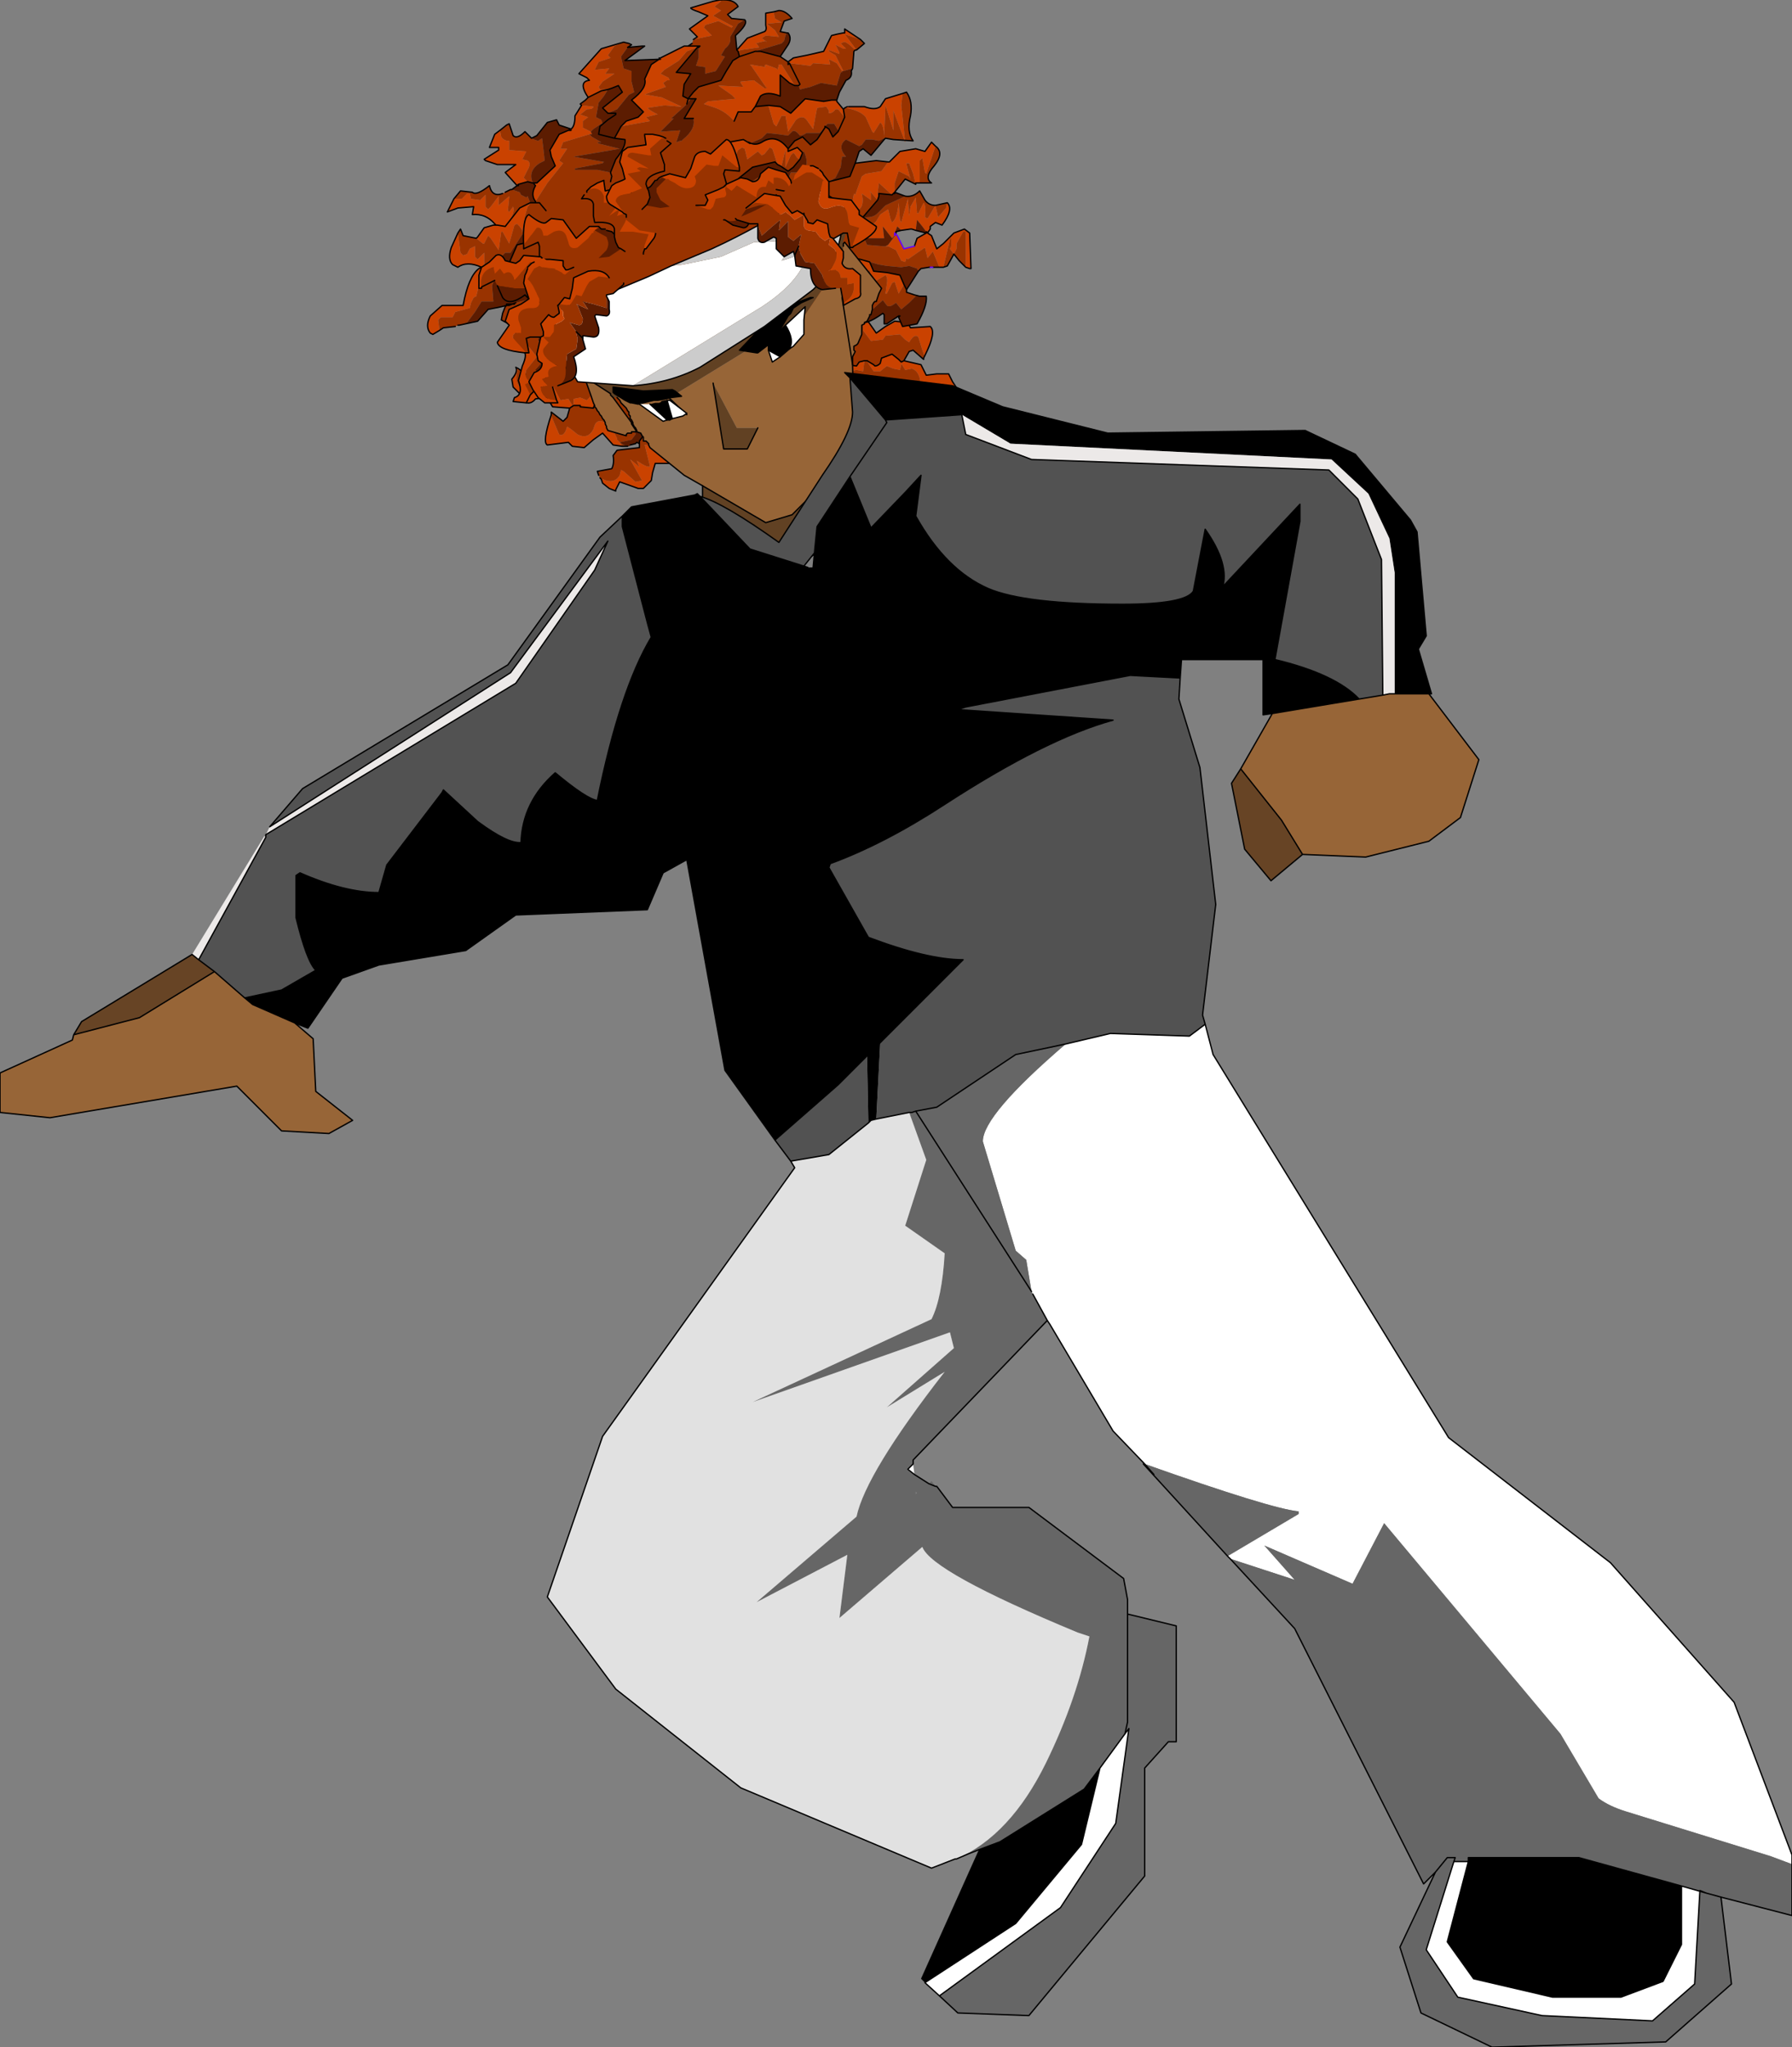 <?xml version="1.0" encoding="UTF-8" standalone="no"?>
<svg xmlns:xlink="http://www.w3.org/1999/xlink" height="77.75px" width="68.1px" xmlns="http://www.w3.org/2000/svg">
  <rect width="100%" height="100%" fill="#808080" stroke="none"/>
  <g transform="matrix(1.0, 0.0, 0.0, 1.0, 42.0, 74.25)">
    <path d="M-10.2 -61.35 L-10.0 -61.8 -9.95 -61.9 -9.8 -62.0 -9.35 -62.05 -9.3 -62.05 -9.35 -62.05 -9.3 -62.0 -9.25 -61.95 -9.2 -61.9 -9.2 -61.7 -8.9 -61.3 -8.45 -61.35 -8.35 -61.5 -7.8 -61.55 -7.6 -61.35 -7.45 -61.25 Q-7.25 -61.6 -7.1 -61.45 L-6.9 -60.8 -6.85 -60.75 -6.9 -60.65 -6.9 -60.6 -7.3 -60.95 -7.45 -60.9 -7.65 -60.55 -7.75 -60.5 -7.85 -60.6 -8.1 -60.8 -8.5 -60.65 -8.55 -60.45 Q-8.65 -60.35 -8.75 -60.35 L-8.8 -60.4 -9.05 -60.55 -9.0 -60.45 -8.9 -60.3 -8.8 -60.15 -8.7 -60.15 -8.55 -60.15 -8.3 -60.35 -8.05 -60.25 -7.8 -60.2 -7.75 -60.4 -7.75 -60.45 -7.6 -60.2 -7.35 -60.25 Q-7.0 -60.15 -7.0 -59.45 L-6.5 -59.5 -6.25 -59.65 -6.2 -59.45 -6.05 -59.65 -5.9 -59.55 Q-5.65 -59.25 -5.9 -58.8 L-6.25 -59.2 -6.4 -59.05 -7.15 -59.1 -7.6 -59.35 Q-7.8 -59.2 -7.95 -59.2 L-8.3 -59.3 -8.35 -59.35 -8.5 -59.45 -8.45 -59.45 -8.65 -59.85 -8.8 -59.45 -9.05 -59.55 -9.4 -59.9 -9.5 -59.5 -9.65 -59.8 -9.75 -59.45 Q-9.7 -59.2 -9.9 -58.95 L-10.2 -59.1 -10.2 -59.15 -10.25 -59.15 -10.5 -59.0 Q-10.7 -58.75 -11.0 -58.85 -10.65 -59.35 -10.45 -60.0 L-10.2 -59.95 -9.8 -59.95 -9.7 -60.15 -9.45 -60.2 -9.2 -60.15 -9.15 -60.55 -9.35 -60.5 -9.45 -60.35 -9.8 -60.4 -10.15 -60.6 -10.15 -60.95 -10.2 -61.05 -10.15 -61.35 -10.2 -61.35 M-9.05 -60.55 L-9.15 -60.55 -9.05 -60.55" fill="#993300" fill-rule="evenodd" stroke="none"/>
    <path d="M-9.7 -62.25 L-9.65 -62.25 -9.5 -62.2 -9.4 -62.2 -9.05 -62.1 -8.7 -61.6 -8.35 -61.85 -8.0 -62.05 -7.5 -62.0 -7.4 -61.8 -6.65 -61.85 Q-6.4 -61.65 -6.85 -60.75 L-6.9 -60.8 -7.1 -61.45 Q-7.25 -61.6 -7.45 -61.25 L-7.6 -61.35 -7.8 -61.55 -8.35 -61.5 -8.45 -61.35 -8.9 -61.3 -9.2 -61.7 -9.2 -61.9 -9.25 -61.95 -9.3 -62.0 -9.35 -62.05 -9.3 -62.05 -9.35 -62.05 -9.8 -62.0 -9.95 -61.9 -10.0 -61.8 -10.2 -61.35 -10.3 -61.5 -10.3 -62.0 -10.0 -62.2 -9.9 -62.2 -9.7 -62.25 M-10.15 -60.6 L-9.8 -60.4 -9.45 -60.35 -9.35 -60.5 -9.15 -60.55 -9.2 -60.15 -9.45 -60.2 -9.7 -60.15 -9.8 -59.95 -10.2 -59.95 -10.45 -60.0 Q-10.65 -60.0 -10.75 -59.8 L-10.9 -59.4 Q-11.1 -59.8 -10.75 -60.25 L-10.15 -60.6 M-9.05 -60.55 L-8.8 -60.4 -8.75 -60.35 Q-8.65 -60.35 -8.55 -60.45 L-8.5 -60.65 -8.1 -60.8 -7.85 -60.6 -7.75 -60.5 -7.65 -60.55 -7.0 -60.4 -6.9 -60.2 -6.8 -60.0 -6.4 -60.05 -5.95 -60.05 -5.8 -59.75 -5.6 -59.45 Q-5.4 -59.35 -5.6 -59.15 L-5.8 -58.75 -5.9 -58.8 Q-5.65 -59.25 -5.9 -59.55 L-6.05 -59.65 -6.2 -59.45 -6.25 -59.65 -6.5 -59.5 -7.0 -59.45 Q-7.0 -60.15 -7.35 -60.25 L-7.6 -60.2 -7.75 -60.45 -7.75 -60.4 -7.8 -60.2 -8.05 -60.25 -8.3 -60.35 -8.55 -60.15 -8.7 -60.15 -8.8 -60.15 -8.9 -60.3 -9.0 -60.45 -9.05 -60.55" fill="#ca4200" fill-rule="evenodd" stroke="none"/>
    <path d="M-10.2 -59.1 L-9.9 -58.95 Q-9.7 -59.2 -9.75 -59.45 L-9.65 -59.8 -9.5 -59.5 -9.4 -59.9 -9.05 -59.55 -8.8 -59.45 -8.65 -59.85 -8.45 -59.45 -8.5 -59.45 -8.35 -59.35 -8.3 -59.3 -7.95 -59.2 Q-7.8 -59.2 -7.6 -59.35 L-7.15 -59.1 -6.4 -59.05 -6.75 -58.7 Q-7.15 -58.5 -7.6 -59.05 -7.9 -58.7 -8.1 -58.85 L-8.35 -59.1 -8.4 -59.15 -8.55 -59.15 -8.65 -58.8 -9.05 -58.85 -9.35 -59.15 -9.5 -59.15 -9.6 -58.8 -9.85 -58.75 -10.1 -58.95 -10.2 -59.1 M-8.45 -59.45 L-8.4 -59.15 -8.45 -59.45" fill="#5c1c01" fill-rule="evenodd" stroke="none"/>
    <path d="M-9.7 -62.25 L-9.9 -62.2 -10.0 -62.2 M-6.85 -60.75 Q-6.4 -61.65 -6.65 -61.85 L-7.4 -61.8 -7.5 -62.0 -8.0 -62.05 -8.35 -61.85 -8.7 -61.6 -9.05 -62.1 -9.4 -62.2 -9.5 -62.2 -9.65 -62.25 M-9.05 -60.55 L-8.8 -60.4 -8.75 -60.35 Q-8.65 -60.35 -8.55 -60.45 L-8.5 -60.65 -8.1 -60.8 -7.85 -60.6 -7.75 -60.5 -7.65 -60.55 -7.45 -60.9 -7.3 -60.95 -6.9 -60.6 -6.9 -60.65 -6.85 -60.75 M-5.9 -58.8 L-5.8 -58.75 -5.6 -59.15 Q-5.4 -59.35 -5.6 -59.45 L-5.8 -59.75 -5.95 -60.05 -6.4 -60.05 -6.8 -60.0 -6.9 -60.2 -7.0 -60.4 -7.65 -60.55 M-6.25 -59.2 L-5.9 -58.8 M-8.4 -59.15 L-8.45 -59.45 M-8.35 -59.1 L-8.4 -59.15 M-8.35 -59.1 L-8.1 -58.85 Q-7.9 -58.7 -7.6 -59.05 -7.15 -58.5 -6.75 -58.7 L-6.4 -59.05" fill="none" stroke="#000000" stroke-linecap="round" stroke-linejoin="round" stroke-width="0.05"/>
    <path d="M-10.15 -60.6 L-9.8 -60.4 -9.45 -60.35 -9.35 -60.5 -9.15 -60.55 -9.05 -60.55 M-11.0 -58.85 Q-10.7 -58.75 -10.5 -59.0 L-10.25 -59.15 -10.2 -59.15 -10.2 -59.1 -10.1 -58.95 -9.85 -58.75 -9.6 -58.8 -9.5 -59.15 -9.35 -59.15 -9.05 -58.85 -8.65 -58.8 -8.55 -59.15 -8.4 -59.15 -8.35 -59.1 M-10.15 -60.6 L-10.75 -60.25 Q-11.1 -59.8 -10.9 -59.4" fill="none" stroke="#000000" stroke-linecap="round" stroke-linejoin="round" stroke-width="0.05"/>
    <path d="M-19.2 -56.1 L-19.1 -56.05 Q-18.65 -55.85 -18.45 -56.2 L-18.4 -56.4 -18.3 -56.35 -17.85 -55.95 -17.6 -56.0 -18.05 -56.8 -17.8 -56.6 -17.7 -56.5 -17.8 -56.75 Q-17.35 -56.45 -17.3 -56.55 L-17.4 -56.95 -17.5 -57.35 -17.45 -57.35 -17.0 -57.25 Q-16.5 -57.05 -16.4 -57.25 L-16.4 -57.65 -16.4 -57.85 -16.45 -57.9 -16.4 -57.85 -16.4 -57.75 -16.35 -58.0 -16.6 -58.6 -17.55 -59.45 Q-18.5 -60.0 -19.6 -59.9 L-19.8 -60.05 -20.2 -60.1 -20.55 -59.95 -21.0 -60.1 -21.75 -60.05 -21.9 -59.95 -22.3 -60.25 Q-22.5 -59.8 -22.2 -59.5 L-22.05 -59.45 -21.9 -59.65 -21.9 -59.7 -21.75 -59.5 Q-21.65 -59.4 -21.6 -59.65 -21.35 -59.4 -21.1 -59.8 L-20.7 -59.05 -20.4 -59.1 -20.25 -58.85 -20.35 -58.75 -20.2 -58.85 -20.35 -58.75 -20.45 -58.4 -20.6 -58.25 -21.05 -58.6 -21.05 -58.5 -21.05 -58.45 -20.75 -57.75 Q-20.55 -57.65 -20.45 -58.05 L-20.3 -57.95 -20.05 -57.75 Q-19.65 -57.55 -19.45 -57.95 L-19.4 -58.1 Q-19.3 -58.35 -19.0 -58.2 L-18.65 -57.8 -18.55 -57.6 -18.55 -57.55 -18.5 -57.5 -18.45 -57.45 -18.0 -57.55 -17.85 -57.75 -17.9 -58.05 -18.1 -58.4 -17.7 -58.3 -17.3 -57.95 -17.4 -57.95 -17.55 -57.7 -17.7 -57.5 -17.7 -57.4 -17.7 -57.25 -18.55 -57.15 -18.7 -56.95 Q-18.65 -56.65 -18.75 -56.45 L-19.3 -56.35 -19.25 -56.2 -19.2 -56.1 M-17.1 -58.0 L-17.3 -57.95 -17.1 -58.0 M-18.35 -57.3 L-18.25 -57.3 -18.15 -57.3 -18.3 -57.35 -18.45 -57.45 -18.35 -57.3 M-18.95 -58.9 L-19.2 -59.05 -19.25 -59.05 -19.4 -58.9 -19.45 -58.75 -19.95 -58.8 -19.95 -58.85 -20.2 -58.85 -20.25 -58.85 -20.2 -58.9 -20.2 -59.1 -19.95 -59.15 -19.7 -59.05 -19.5 -59.25 -19.35 -59.25 -19.2 -59.25 -18.95 -58.9" fill="#993300" fill-rule="evenodd" stroke="none"/>
    <path d="M-16.4 -57.85 L-16.4 -57.65 -16.4 -57.25 Q-16.5 -57.05 -17.0 -57.25 L-17.45 -57.35 -17.5 -57.35 -17.4 -56.95 -17.3 -56.55 Q-17.35 -56.45 -17.8 -56.75 L-17.7 -56.5 -17.8 -56.6 -18.05 -56.8 -17.6 -56.0 -17.85 -55.95 -18.3 -56.35 -18.4 -56.4 -18.45 -56.2 Q-18.65 -55.85 -19.1 -56.05 L-19.2 -56.1 -19.15 -56.05 -19.1 -55.9 -18.85 -55.7 -18.6 -55.6 -18.6 -55.65 -18.45 -55.95 -17.75 -55.7 -17.55 -55.7 -17.25 -56.0 -17.2 -56.3 -17.1 -56.65 -17.0 -56.65 -16.7 -56.65 -16.6 -56.65 Q-16.3 -56.7 -16.2 -56.9 -16.05 -57.15 -16.2 -57.3 L-16.35 -57.75 -16.4 -57.75 -16.4 -57.85 M-22.3 -60.25 L-22.4 -60.3 Q-22.3 -60.15 -22.55 -59.85 L-22.5 -59.55 -22.25 -59.3 -22.1 -59.0 Q-21.85 -58.85 -21.65 -59.1 L-21.25 -59.15 -21.15 -59.05 -21.0 -58.8 -20.35 -58.75 -20.25 -58.85 -20.4 -59.1 -20.7 -59.05 -21.1 -59.8 Q-21.35 -59.4 -21.6 -59.65 -21.65 -59.4 -21.75 -59.5 L-21.9 -59.7 -21.9 -59.65 -22.05 -59.45 -22.2 -59.5 Q-22.5 -59.8 -22.3 -60.25 M-21.05 -58.5 Q-21.4 -57.45 -21.2 -57.35 L-20.4 -57.45 -20.25 -57.3 -19.8 -57.25 -19.45 -57.55 -19.1 -57.8 -18.7 -57.35 -18.35 -57.3 -18.45 -57.45 -18.5 -57.5 -18.55 -57.55 -18.55 -57.6 -18.65 -57.8 -19.0 -58.2 Q-19.3 -58.35 -19.4 -58.1 L-19.45 -57.95 Q-19.65 -57.55 -20.05 -57.75 L-20.3 -57.95 -20.45 -58.05 Q-20.55 -57.65 -20.75 -57.75 L-21.05 -58.45 -21.05 -58.5 M-20.2 -58.85 L-19.95 -58.85 -19.95 -58.8 -19.45 -58.75 -19.4 -58.9 -19.25 -59.05 -19.2 -59.05 -18.95 -58.9 -19.2 -59.25 -19.35 -59.25 -19.5 -59.25 -19.7 -59.05 -19.95 -59.15 -20.2 -59.1 -20.2 -58.9 -20.25 -58.85 -20.2 -58.85" fill="#ca4200" fill-rule="evenodd" stroke="none"/>
    <path d="M-17.7 -57.4 L-17.7 -57.5 -17.55 -57.7 -17.4 -57.95 -17.3 -57.95 -17.7 -58.3 -18.1 -58.4 -17.9 -58.05 -17.85 -57.75 -18.0 -57.55 -18.45 -57.45 -18.3 -57.35 -18.15 -57.3 Q-18.05 -57.3 -18.05 -57.35 L-17.85 -57.4 -17.8 -57.45 -17.7 -57.4 M-19.6 -59.9 L-19.8 -60.25 -20.1 -60.5 Q-20.3 -60.6 -20.55 -60.2 -21.05 -60.7 -21.4 -60.45 L-21.75 -60.05 -21.0 -60.1 -20.55 -59.95 -20.2 -60.1 -19.8 -60.05 -19.6 -59.9" fill="#5c1c01" fill-rule="evenodd" stroke="none"/>
    <path d="M-19.25 -56.2 L-19.3 -56.35 -18.75 -56.45 Q-18.65 -56.65 -18.7 -56.95 L-18.55 -57.15 -17.7 -57.25 -17.7 -57.4 -17.7 -57.5 -17.55 -57.7 -17.4 -57.95 -17.3 -57.95 -17.1 -58.0 M-19.2 -56.1 L-19.15 -56.05 -19.1 -55.9 -18.85 -55.7 -18.6 -55.6 -18.6 -55.65 -18.45 -55.95 -17.75 -55.7 -17.55 -55.7 -17.25 -56.0 -17.2 -56.3 -17.1 -56.65 -17.0 -56.65 -16.7 -56.65 -16.6 -56.65 Q-16.3 -56.7 -16.2 -56.9 -16.05 -57.15 -16.2 -57.3 L-16.35 -57.75 -16.4 -57.75 -16.4 -57.85 -16.45 -57.9 M-19.6 -59.9 L-19.8 -60.25 -20.1 -60.5 Q-20.3 -60.6 -20.55 -60.2 -21.05 -60.7 -21.4 -60.45 L-21.75 -60.05 M-21.9 -59.95 L-22.3 -60.25 -22.4 -60.3 Q-22.3 -60.15 -22.55 -59.85 L-22.5 -59.55 -22.25 -59.3 -22.1 -59.0 Q-21.85 -58.85 -21.65 -59.1 L-21.25 -59.15 -21.15 -59.05 -21.0 -58.8 -20.35 -58.75 -20.45 -58.4 -20.6 -58.25 -21.05 -58.6 -21.05 -58.5 Q-21.4 -57.45 -21.2 -57.35 L-20.4 -57.45 -20.25 -57.3 -19.8 -57.25 -19.45 -57.55 -19.1 -57.8 -18.7 -57.35 -18.35 -57.3 -18.25 -57.3 -18.15 -57.3 M-18.05 -57.35 L-17.85 -57.4 -17.8 -57.45 -17.7 -57.4 M-18.95 -58.9 L-19.2 -59.05 -19.25 -59.05 -19.4 -58.9 -19.45 -58.75 -19.95 -58.8 -19.95 -58.85 -20.2 -58.85 -20.35 -58.75" fill="none" stroke="#000000" stroke-linecap="round" stroke-linejoin="round" stroke-width="0.05"/>
    <path d="M-18.3 -72.65 L-18.1 -72.6 -18.0 -72.55 -18.15 -72.45 -18.4 -72.1 -18.3 -71.65 -18.0 -71.55 -18.0 -71.15 -17.9 -70.75 -18.1 -70.65 -18.55 -70.1 -18.9 -69.95 -19.1 -70.15 -18.35 -70.75 -18.5 -71.0 -18.75 -70.9 -18.9 -70.85 -19.2 -70.85 -19.25 -70.95 -19.1 -71.15 -18.65 -71.45 -18.95 -71.45 -19.0 -71.45 -18.85 -71.65 -19.4 -71.6 -19.25 -71.9 -18.8 -72.05 -18.9 -72.15 -18.65 -72.5 -18.3 -72.65 M-15.85 -72.5 L-15.7 -72.6 -15.65 -72.75 -14.95 -72.9 -15.25 -73.2 -15.2 -73.3 -14.7 -73.45 -14.2 -73.2 -14.15 -73.25 -14.9 -73.65 -14.6 -73.85 -14.85 -74.0 -14.6 -74.2 -14.65 -74.25 Q-14.1 -74.3 -13.95 -74.0 L-14.35 -73.7 -14.2 -73.55 -13.7 -73.5 -13.95 -73.35 -14.25 -72.85 Q-14.2 -72.6 -14.45 -72.4 L-14.6 -72.15 -14.45 -72.1 -14.8 -71.55 -15.2 -71.45 -15.2 -71.7 -15.55 -71.75 -15.45 -72.05 -15.45 -72.4 -15.45 -72.45 -15.5 -72.45 -16.3 -71.5 -15.75 -71.45 -16.0 -71.05 -16.05 -70.6 -15.85 -70.5 -15.9 -70.3 -15.85 -70.5 -15.65 -70.75 -15.45 -70.95 -14.6 -71.2 -14.4 -71.55 -14.15 -71.95 -13.9 -72.1 -13.95 -72.3 -13.85 -72.35 -13.15 -72.45 -13.25 -72.6 -13.3 -72.6 -12.9 -72.7 -12.85 -72.65 -13.05 -72.8 -12.9 -72.9 -12.4 -72.85 -12.55 -73.1 -12.8 -73.3 -12.85 -73.35 -12.3 -73.4 -12.55 -73.55 -12.6 -73.8 -12.4 -73.85 Q-12.15 -73.85 -11.9 -73.55 L-12.2 -73.45 -12.35 -73.05 -12.1 -73.0 -12.15 -72.9 -12.2 -72.7 -12.2 -72.65 -12.2 -72.7 -12.3 -72.6 -13.3 -72.3 -13.1 -72.3 -12.35 -72.1 -12.05 -71.9 -12.05 -71.8 -12.0 -71.85 -11.2 -71.75 -11.1 -71.85 -10.45 -71.8 -10.5 -72.0 -10.2 -71.85 -10.0 -71.55 -10.0 -71.5 -10.05 -71.5 -10.2 -71.0 -10.8 -71.1 -11.2 -70.95 -11.6 -70.85 -11.65 -71.0 -11.8 -71.0 -12.3 -71.8 -12.4 -71.8 -12.45 -71.6 -12.5 -71.65 -12.9 -71.8 -12.95 -71.75 -12.9 -71.7 -13.5 -71.8 -13.45 -71.75 -12.9 -70.95 -12.85 -70.9 -12.8 -70.85 -12.85 -70.9 -12.95 -70.9 -13.35 -71.2 -13.85 -71.15 -13.85 -71.1 -13.75 -70.95 -14.7 -71.0 -14.2 -70.65 -14.05 -70.5 -15.1 -70.4 -15.25 -70.3 -14.8 -70.15 Q-14.4 -70.0 -14.1 -69.65 L-13.95 -70.0 -13.7 -70.0 -13.45 -70.0 -13.3 -70.2 -12.8 -70.25 -12.6 -69.55 -12.5 -69.45 -12.3 -69.85 -12.15 -69.85 -12.05 -69.25 -11.75 -69.7 Q-11.5 -69.9 -11.35 -69.7 L-11.1 -69.35 -10.95 -70.15 -10.6 -70.2 -10.5 -70.05 -10.5 -69.95 Q-10.35 -69.95 -10.25 -70.1 L-10.15 -70.1 -9.9 -69.8 -10.15 -69.25 -9.9 -69.8 -9.95 -70.1 -9.9 -70.15 -9.8 -70.2 -9.85 -70.15 Q-9.3 -70.05 -9.1 -69.8 L-8.85 -69.25 -8.8 -69.2 -8.55 -69.6 Q-8.4 -69.5 -8.4 -69.0 L-8.6 -68.9 -8.85 -68.95 -9.1 -68.95 -9.25 -68.75 -9.35 -68.7 -9.85 -68.95 Q-10.2 -68.7 -9.85 -68.3 L-10.0 -68.3 -10.05 -67.9 -10.25 -67.5 -10.5 -67.35 -9.7 -67.55 -9.5 -68.05 -8.7 -68.15 -8.25 -68.1 -8.5 -67.75 -9.1 -67.65 -9.25 -67.55 -9.5 -66.85 -9.55 -66.9 -9.6 -66.6 -9.5 -66.3 -9.35 -66.3 Q-9.15 -66.45 -9.25 -66.9 L-8.9 -66.65 -8.9 -66.7 -8.9 -66.9 -8.95 -67.0 -8.65 -66.65 -9.25 -65.95 -9.05 -66.0 Q-8.8 -66.0 -8.65 -66.15 L-8.35 -66.45 -7.6 -66.8 Q-7.3 -66.75 -7.05 -67.0 L-6.85 -66.65 Q-6.7 -66.45 -6.45 -66.45 L-6.0 -66.55 -6.05 -66.35 -6.35 -66.0 -6.45 -66.45 -6.75 -65.95 -6.85 -66.0 Q-6.8 -66.45 -6.9 -66.55 L-7.1 -66.15 -7.15 -66.15 -7.2 -66.75 -7.4 -66.4 -7.45 -66.05 -7.5 -66.7 -7.75 -65.8 -7.8 -65.9 -7.85 -66.55 Q-7.9 -65.95 -8.1 -65.8 L-8.15 -65.9 -8.25 -66.3 -8.55 -66.1 -8.7 -65.85 -8.8 -65.75 -9.0 -65.8 -9.05 -65.75 -9.25 -65.55 -9.25 -65.3 -9.2 -65.3 -9.05 -64.95 -8.45 -64.9 -8.25 -64.9 -7.95 -64.75 -7.75 -64.35 -7.6 -64.3 -7.55 -64.45 -7.5 -64.4 -6.85 -64.85 -6.95 -65.0 -6.85 -64.85 -6.75 -64.45 -6.55 -64.7 -6.3 -64.1 -6.45 -64.1 -6.55 -64.1 -6.65 -64.1 -6.7 -64.1 -7.0 -64.05 -7.1 -63.95 -7.15 -64.05 -7.45 -64.15 -7.75 -64.1 -8.3 -64.15 -8.6 -64.2 -8.95 -64.3 -9.3 -64.4 -9.15 -63.9 Q-9.1 -63.9 -8.95 -64.0 L-8.85 -63.5 -8.35 -63.8 Q-8.25 -63.7 -8.3 -63.45 L-8.35 -63.1 -8.3 -63.1 -8.1 -63.5 -8.0 -63.55 -7.85 -63.1 -7.7 -63.35 -7.65 -63.45 -7.55 -63.25 -7.55 -63.15 -7.25 -63.05 -7.05 -63.0 -7.1 -63.0 -7.2 -63.0 -7.45 -62.75 -7.75 -62.5 -7.95 -62.75 Q-8.2 -62.55 -8.3 -62.65 L-8.45 -62.85 -8.9 -62.45 Q-9.1 -62.3 -9.45 -62.7 L-9.55 -62.75 -9.75 -62.55 -11.55 -61.85 -13.7 -60.95 Q-15.7 -60.2 -16.75 -60.15 L-16.9 -60.15 -16.9 -60.1 -17.75 -59.85 -18.15 -59.3 Q-18.45 -59.1 -18.9 -59.45 L-19.5 -60.0 -19.9 -59.8 -20.35 -60.25 -20.85 -60.4 -20.85 -60.5 -20.65 -60.7 -20.65 -60.8 Q-20.35 -61.1 -20.6 -61.4 L-20.8 -61.6 -20.95 -61.7 -21.1 -62.1 -21.15 -62.45 -21.35 -62.5 -21.4 -62.45 -21.55 -61.3 -21.05 -61.25 Q-20.8 -61.0 -21.25 -60.65 L-21.65 -60.2 -21.45 -60.1 -21.65 -59.9 -21.4 -59.8 -21.7 -59.45 -21.7 -59.4 -21.85 -59.25 -22.05 -59.65 -21.85 -59.75 Q-22.1 -59.9 -22.0 -60.2 L-21.6 -60.7 -22.0 -61.2 -22.2 -61.3 -22.35 -61.55 -22.3 -61.6 -22.4 -61.6 -22.4 -61.8 -22.95 -62.1 -22.9 -62.35 -22.8 -62.6 -22.75 -62.65 -22.7 -62.65 -22.65 -62.65 -22.4 -62.75 -22.65 -62.65 -22.7 -62.65 -22.75 -62.7 -22.7 -62.7 -22.45 -62.7 -22.4 -62.75 Q-21.6 -62.95 -21.45 -63.1 -21.1 -63.35 -21.4 -63.65 L-21.75 -63.85 -22.2 -63.95 -22.25 -63.65 Q-22.3 -63.65 -22.55 -63.8 L-22.75 -63.9 -22.8 -63.55 -22.7 -63.2 -22.7 -63.25 -23.1 -63.75 -23.15 -63.8 -23.3 -63.4 -23.25 -62.8 -23.7 -62.8 -23.95 -62.4 -24.25 -62.0 -24.55 -61.9 -24.6 -61.9 -24.7 -61.85 -25.15 -61.8 -25.3 -61.7 -25.35 -62.1 -25.25 -62.2 -24.8 -62.2 -24.7 -62.4 -24.15 -62.55 -24.1 -62.75 -24.0 -62.95 -23.9 -63.0 -23.8 -63.4 -23.6 -64.0 -23.6 -64.1 -23.6 -64.65 -23.85 -64.4 -23.95 -64.5 -23.95 -64.9 -24.15 -64.8 -24.25 -64.6 -24.4 -64.55 -24.5 -64.65 -24.6 -65.4 -24.5 -65.55 -24.4 -65.3 -23.9 -65.2 -23.85 -65.25 -23.9 -65.2 -23.65 -65.0 -23.6 -65.0 -23.45 -65.3 -23.35 -65.2 -23.05 -64.75 -22.95 -65.45 -22.95 -65.5 -22.95 -65.45 -22.9 -65.45 -22.65 -65.0 -22.45 -65.7 -22.35 -65.75 -22.25 -65.65 -22.15 -65.5 -22.15 -65.4 -22.05 -66.05 -21.95 -66.4 -21.9 -66.45 -21.85 -66.55 -21.8 -66.55 -21.7 -66.55 -21.6 -66.55 -21.5 -66.55 -21.65 -66.55 -21.65 -66.6 -21.2 -67.3 -20.6 -68.05 -20.75 -68.15 -20.45 -68.6 -20.5 -68.6 -20.7 -68.6 -20.6 -68.85 -19.6 -69.15 -19.5 -69.05 -19.15 -68.85 -19.3 -68.85 -19.25 -68.8 -18.45 -68.6 -20.2 -68.3 -19.05 -68.1 -19.1 -68.05 -20.15 -67.85 -20.15 -67.8 -20.1 -67.8 -19.3 -67.8 -18.8 -67.7 -18.6 -68.2 Q-18.2 -68.7 -18.25 -68.95 L-18.65 -69.0 -18.4 -69.45 -17.3 -69.65 -17.45 -69.8 -17.05 -69.9 -17.0 -69.9 Q-17.3 -70.05 -17.4 -70.15 L-16.75 -70.25 -16.15 -70.2 -16.1 -70.2 -16.85 -70.55 -17.4 -70.65 -17.5 -70.65 -17.4 -70.7 -16.7 -70.95 -16.8 -71.1 -16.65 -71.2 -16.55 -71.2 -16.6 -71.3 -16.9 -71.45 -16.75 -71.6 -16.2 -71.95 -15.9 -72.3 -15.5 -72.45 -15.45 -72.45 -15.4 -72.5 -15.45 -72.5 -15.85 -72.5 M-9.3 -72.75 L-9.15 -72.6 -9.45 -72.35 -9.9 -72.95 -9.3 -72.75 M-9.5 -72.35 L-9.55 -72.3 -9.6 -71.65 -9.95 -71.55 -10.25 -72.15 -10.5 -72.3 -10.5 -72.35 -10.1 -72.2 -10.1 -72.25 -10.25 -72.55 -9.95 -72.4 -9.85 -72.4 -10.05 -72.6 -9.95 -72.65 Q-9.85 -72.7 -9.5 -72.35 M-7.7 -70.7 L-7.55 -70.75 Q-7.3 -70.4 -7.4 -69.85 -7.55 -69.25 -7.3 -68.9 L-8.05 -68.95 -8.35 -69.0 -8.4 -68.95 -8.4 -69.05 -8.4 -69.1 -8.35 -70.25 -8.05 -69.3 -8.05 -70.05 -7.6 -68.85 -7.75 -70.25 -7.7 -70.7 M-6.45 -68.7 Q-6.1 -68.45 -6.5 -67.95 -6.9 -67.5 -6.6 -67.3 L-7.05 -67.3 -7.05 -67.8 -7.05 -68.15 -6.95 -68.25 -6.85 -67.7 -6.8 -67.65 -6.45 -68.7 M-7.2 -67.25 L-7.6 -67.45 -8.0 -66.95 -8.0 -67.3 -7.85 -67.75 -7.45 -67.55 -7.4 -67.45 -7.55 -68.0 -7.55 -68.05 -7.45 -68.05 -7.3 -67.65 -7.2 -67.25 M-6.65 -65.55 L-6.75 -65.4 -6.8 -65.45 -6.65 -65.55 M-5.3 -64.1 L-5.55 -64.35 -5.75 -64.6 -6.0 -64.15 -6.15 -64.1 -5.9 -65.15 -5.85 -65.25 -5.85 -64.9 -5.9 -64.8 -5.75 -64.6 -5.65 -64.8 -5.65 -64.85 -5.65 -65.0 -5.4 -65.45 -5.3 -65.45 -5.3 -64.1 M-24.75 -66.7 L-24.5 -67.0 -24.05 -66.95 Q-23.9 -66.8 -23.4 -67.2 -23.3 -66.75 -22.9 -66.9 L-22.8 -66.95 -22.6 -67.05 -22.55 -67.05 -22.25 -66.95 -22.2 -66.85 -22.0 -66.75 -21.95 -66.8 -21.85 -66.55 -22.25 -66.35 -22.8 -65.65 Q-22.4 -66.15 -22.5 -66.4 L-22.65 -66.2 -22.7 -66.25 -22.65 -66.75 -22.65 -66.8 -23.05 -66.45 -23.05 -66.8 -23.35 -66.4 -23.45 -66.3 -23.55 -66.4 -23.55 -66.85 -23.75 -66.65 -24.1 -66.7 -24.15 -66.9 -24.25 -66.9 -24.45 -66.7 -24.75 -66.7 M-23.0 -69.3 L-22.75 -69.5 -22.65 -69.55 -22.5 -69.1 Q-22.35 -68.95 -22.05 -69.25 L-21.8 -69.0 -21.7 -68.95 -21.55 -68.9 -21.4 -69.0 -21.35 -68.6 -21.3 -68.15 -21.5 -68.05 Q-21.95 -67.75 -21.75 -67.3 L-21.7 -67.3 -21.7 -67.25 -21.75 -67.3 -21.95 -67.35 -22.1 -67.5 -21.95 -67.8 Q-21.8 -68.05 -21.95 -68.15 L-22.15 -68.2 -22.0 -68.5 -22.65 -68.55 -22.65 -68.9 Q-22.85 -68.9 -22.95 -69.05 L-23.0 -69.3 M-19.9 -70.25 L-19.95 -70.3 -19.75 -70.45 -19.65 -70.55 -19.15 -70.8 -18.9 -70.85 -19.05 -70.6 -19.25 -70.35 -19.35 -69.8 -19.15 -69.7 -19.1 -69.55 -19.15 -69.55 -19.45 -69.35 -19.55 -69.25 -19.85 -69.4 -19.85 -69.65 -19.65 -69.8 -19.95 -69.9 -19.7 -70.1 Q-19.45 -70.1 -19.45 -70.2 L-19.9 -70.25 M-15.9 -70.3 L-16.0 -70.2 -16.55 -69.7 -16.5 -69.75 -16.4 -69.75 -16.9 -69.25 -16.15 -69.3 -16.3 -68.85 -16.15 -68.9 -16.1 -68.9 -16.05 -68.95 Q-15.55 -69.35 -15.65 -69.75 L-16.0 -69.75 -15.55 -70.5 -15.75 -70.5 -15.85 -70.5 -15.75 -70.5 -15.9 -70.3 M-12.0 -71.85 L-11.6 -71.05 -11.65 -71.0 -11.6 -71.05 -12.0 -71.85 M-13.3 -72.3 L-13.9 -72.1 -13.3 -72.3 M-12.95 -71.65 L-12.9 -71.7 -12.95 -71.65 M-10.15 -69.25 L-10.15 -69.3 -10.3 -69.55 -10.55 -69.55 -10.65 -69.45 -10.65 -69.4 -10.85 -69.2 -11.35 -69.2 Q-11.5 -69.1 -11.6 -69.1 -11.8 -69.35 -11.9 -69.25 L-12.05 -69.1 -12.4 -69.15 -12.85 -69.2 -13.05 -69.0 -13.5 -68.8 -13.75 -68.95 -14.3 -68.85 -14.4 -68.65 -14.2 -68.05 -13.95 -68.55 -13.8 -68.65 -13.7 -68.6 -13.6 -68.2 -13.4 -68.35 -13.2 -68.5 -13.05 -68.35 Q-12.95 -68.4 -12.95 -68.4 L-12.75 -68.65 -12.65 -68.6 -12.45 -68.0 -12.55 -68.1 -13.4 -67.9 -13.9 -67.5 -14.05 -67.3 -14.45 -67.2 -14.55 -67.2 -13.8 -67.1 -13.2 -67.5 -12.55 -67.5 -12.05 -67.45 -11.95 -67.7 -11.55 -67.7 Q-11.2 -67.95 -11.45 -68.5 L-11.6 -68.2 -11.5 -68.45 -11.7 -68.65 -12.05 -68.5 -12.05 -68.6 -11.8 -68.9 -11.5 -69.05 -11.2 -68.75 -10.95 -68.95 -10.65 -69.4 -10.65 -69.45 -10.5 -69.35 -10.35 -69.05 -10.3 -69.1 -10.15 -69.25 M-14.5 -68.55 L-14.4 -68.65 -14.5 -68.55 M-8.1 -66.85 L-8.6 -66.9 -8.6 -66.8 -8.65 -66.9 -8.6 -67.3 -8.1 -66.85 M-7.4 -65.55 L-7.35 -65.55 -7.4 -65.55 M-6.8 -65.4 L-6.8 -65.45 -6.8 -65.4 M-12.35 -67.95 L-12.3 -67.95 -12.15 -68.55 -12.15 -68.5 -12.15 -67.9 -11.95 -68.35 -11.85 -68.45 -11.8 -68.4 -11.7 -68.25 -11.6 -68.2 -11.85 -67.9 -12.05 -67.75 -12.2 -67.85 -12.35 -67.95 M-10.6 -67.35 L-10.5 -67.35 -10.6 -67.35 M-18.8 -67.35 L-18.75 -67.55 -18.8 -67.7 -18.75 -67.55 -18.8 -67.35 M-9.55 -64.45 L-9.3 -64.4 -9.55 -64.45 M-23.5 -64.1 L-23.6 -64.1 -23.5 -64.1 -23.4 -64.1 -23.25 -64.1 -22.7 -64.15 -22.35 -64.95 -21.75 -65.1 -21.5 -65.1 -21.7 -65.3 -22.15 -65.35 -22.6 -64.65 -22.8 -64.65 -22.95 -64.5 -23.1 -64.3 -23.5 -64.1 M-21.75 -67.3 L-21.95 -67.35 -21.75 -67.3 M-21.65 -66.6 L-21.65 -66.55 -21.5 -66.55 -21.6 -66.55 -21.7 -66.55 -21.65 -66.55 -21.65 -66.6 M-21.25 -66.25 L-21.5 -66.55 -21.25 -66.25 M-17.3 -60.15 L-16.9 -60.15 -17.3 -60.15 M-16.1 -60.35 L-16.75 -60.15 -16.1 -60.35" fill="#993300" fill-rule="evenodd" stroke="none"/>
    <path d="M-19.65 -70.55 Q-20.05 -71.15 -19.6 -71.2 L-19.7 -71.3 -20.0 -71.45 -19.15 -72.4 -18.3 -72.65 -18.65 -72.5 -18.9 -72.15 -18.8 -72.05 -19.25 -71.9 -19.4 -71.6 -18.85 -71.65 -19.0 -71.45 -18.95 -71.45 -18.65 -71.45 -19.1 -71.15 -19.25 -70.95 -19.2 -70.85 -18.9 -70.85 -18.75 -70.9 -18.9 -70.85 -19.15 -70.8 -19.65 -70.55 M-16.95 -72.0 L-16.9 -72.05 -16.0 -72.5 -15.85 -72.5 -15.45 -72.5 -15.4 -72.5 -15.45 -72.45 -15.5 -72.45 -15.9 -72.3 -16.2 -71.95 -16.75 -71.6 -16.9 -71.45 -16.6 -71.3 -16.55 -71.2 -16.65 -71.2 -16.8 -71.1 -16.7 -70.95 -17.4 -70.7 -17.5 -70.65 -17.4 -70.65 -16.85 -70.55 -16.1 -70.2 -16.15 -70.2 -16.75 -70.25 -17.4 -70.15 Q-17.3 -70.05 -17.0 -69.9 L-17.05 -69.9 -17.45 -69.8 -17.3 -69.65 -18.4 -69.45 -18.2 -69.65 -17.75 -69.8 -17.55 -70.0 -18.0 -70.45 Q-17.4 -70.9 -17.5 -71.25 L-17.25 -71.8 -16.95 -72.0 -16.95 -72.05 -16.95 -72.0 -16.95 -72.05 -16.95 -72.0 -16.9 -72.0 -16.95 -72.0 M-15.65 -72.75 L-15.5 -72.85 -15.8 -73.15 -15.1 -73.65 -15.45 -73.8 Q-15.75 -73.9 -15.75 -73.95 L-14.9 -74.2 -14.65 -74.25 -14.6 -74.2 -14.85 -74.0 -14.6 -73.85 -14.9 -73.65 -14.15 -73.25 -14.2 -73.2 -14.7 -73.45 -15.2 -73.3 -15.25 -73.2 -14.95 -72.9 -15.65 -72.75 M-14.0 -72.35 L-13.6 -72.8 -12.95 -73.05 Q-12.85 -73.1 -12.9 -73.3 L-12.9 -73.75 -12.6 -73.8 -12.55 -73.55 -12.3 -73.4 -12.85 -73.35 -12.8 -73.3 -12.55 -73.1 -12.4 -72.85 -12.9 -72.9 -13.05 -72.8 -12.85 -72.65 -12.9 -72.7 -13.3 -72.6 -13.25 -72.6 -13.15 -72.45 -13.85 -72.35 -13.95 -72.3 -14.0 -72.35 M-12.05 -71.9 L-11.85 -72.05 -11.35 -72.15 -10.7 -72.3 -10.4 -72.9 -10.2 -72.95 -9.95 -73.0 -9.9 -73.0 -9.9 -73.15 -9.3 -72.75 -9.9 -72.95 -9.45 -72.35 -9.5 -72.35 Q-9.85 -72.7 -9.95 -72.65 L-10.05 -72.6 -9.85 -72.4 -9.95 -72.4 -10.25 -72.55 -10.1 -72.25 -10.1 -72.2 -10.5 -72.35 -10.5 -72.3 -10.25 -72.15 -9.95 -71.55 -10.0 -71.55 -10.2 -71.85 -10.5 -72.0 -10.45 -71.8 -11.1 -71.85 -11.2 -71.75 -12.0 -71.85 -12.05 -71.85 -12.05 -71.9 M-10.2 -70.45 L-10.2 -70.4 -9.95 -70.1 -9.9 -69.8 -10.15 -70.1 -10.25 -70.1 Q-10.35 -69.95 -10.5 -69.95 L-10.5 -70.05 -10.6 -70.2 -10.95 -70.15 -11.1 -69.35 -11.35 -69.7 Q-11.5 -69.9 -11.75 -69.7 L-12.05 -69.25 -12.15 -69.85 -12.3 -69.85 -12.5 -69.45 -12.6 -69.55 -12.8 -70.25 -12.35 -70.2 -11.95 -69.95 -11.4 -70.5 -10.7 -70.4 -10.4 -70.45 -10.2 -70.45 M-9.8 -70.2 L-9.75 -70.2 -9.15 -70.2 Q-8.75 -70.05 -8.55 -70.2 L-8.35 -70.5 -7.7 -70.7 -7.75 -70.25 -7.6 -68.85 -8.05 -70.05 -8.05 -69.3 -8.35 -70.25 -8.4 -69.1 -8.4 -69.05 -8.4 -68.95 -8.4 -69.0 Q-8.4 -69.5 -8.55 -69.6 L-8.8 -69.2 -8.85 -69.25 -9.1 -69.8 Q-9.3 -70.05 -9.85 -70.15 L-9.8 -70.2 M-8.25 -68.1 L-8.2 -68.1 -7.8 -68.5 -7.2 -68.6 -6.85 -68.5 -6.6 -68.85 -6.45 -68.7 -6.8 -67.65 -6.85 -67.7 -6.95 -68.25 -7.05 -68.15 -7.05 -67.8 -7.05 -67.3 -7.2 -67.3 -7.2 -67.25 -7.3 -67.65 -7.45 -68.05 -7.55 -68.05 -7.55 -68.0 -7.4 -67.45 -7.45 -67.55 -7.85 -67.75 -8.0 -67.3 -8.0 -66.95 -8.05 -66.9 -8.1 -66.85 -8.6 -67.3 -8.65 -66.9 -8.6 -66.8 -8.65 -66.65 -8.95 -67.0 -8.9 -66.9 -8.9 -66.7 -8.9 -66.65 -9.25 -66.9 Q-9.15 -66.45 -9.35 -66.3 L-9.5 -66.3 -9.6 -66.6 -9.55 -66.9 -9.5 -66.85 -9.25 -67.55 -9.1 -67.65 -8.5 -67.75 -8.25 -68.1 M-6.0 -66.55 Q-5.75 -66.3 -6.2 -65.7 L-6.45 -65.8 -6.65 -65.65 -6.65 -65.55 -6.8 -65.45 -6.95 -65.65 -7.15 -65.9 -7.2 -65.5 -7.35 -65.55 -7.4 -65.55 -7.75 -65.5 -7.9 -65.65 -8.0 -65.4 -8.0 -65.3 -8.0 -65.4 -8.0 -65.3 -8.1 -65.2 -8.45 -65.65 -8.4 -65.2 -9.0 -65.2 -9.2 -65.3 -9.25 -65.3 -9.25 -65.55 -9.05 -65.75 -9.0 -65.8 -8.8 -65.75 -8.7 -65.85 -8.55 -66.1 -8.25 -66.3 -8.15 -65.9 -8.1 -65.8 Q-7.9 -65.95 -7.85 -66.55 L-7.8 -65.9 -7.75 -65.8 -7.5 -66.7 -7.45 -66.05 -7.4 -66.4 -7.2 -66.75 -7.15 -66.15 -7.1 -66.15 -6.9 -66.55 Q-6.8 -66.45 -6.85 -66.0 L-6.75 -65.95 -6.45 -66.45 -6.35 -66.0 -6.05 -66.35 -6.0 -66.55 M-6.75 -65.4 L-6.6 -65.3 -6.4 -64.8 -6.15 -65.0 -5.75 -65.4 -5.35 -65.55 -5.15 -65.4 -5.1 -64.05 -5.15 -64.05 -5.3 -64.1 -5.3 -65.45 -5.4 -65.45 -5.65 -65.0 -5.65 -64.85 -5.65 -64.8 -5.75 -64.6 -5.9 -64.8 -5.85 -64.9 -5.85 -65.25 -5.9 -65.15 -6.15 -64.1 -6.3 -64.1 -6.55 -64.7 -6.75 -64.45 -6.85 -64.85 -6.95 -65.0 -6.85 -64.85 -7.5 -64.4 -7.55 -64.45 -7.6 -64.3 -7.75 -64.35 -7.95 -64.75 -8.25 -64.9 -8.35 -64.9 -8.25 -64.95 -7.95 -65.35 -7.9 -65.3 -7.65 -64.8 -7.25 -64.9 -7.15 -65.2 -6.8 -65.4 -6.8 -65.45 -6.75 -65.4 M-21.85 -59.25 L-22.0 -58.95 -22.5 -59.0 -22.45 -59.15 Q-22.1 -59.25 -22.3 -59.8 L-22.15 -60.35 Q-21.95 -60.8 -22.1 -60.9 L-22.55 -61.2 -22.5 -61.3 -22.45 -61.5 -22.4 -61.6 -22.3 -61.6 -22.35 -61.55 -22.2 -61.3 -22.0 -61.2 -21.6 -60.7 -22.0 -60.2 Q-22.1 -59.9 -21.85 -59.75 L-22.05 -59.65 -21.85 -59.25 M-25.3 -61.7 L-25.55 -61.55 -25.65 -61.6 Q-25.85 -61.85 -25.65 -62.25 L-25.2 -62.65 -24.95 -62.65 -24.4 -62.65 Q-24.2 -63.75 -23.8 -64.05 L-23.7 -64.1 Q-24.25 -64.35 -24.6 -64.1 L-24.8 -64.2 Q-25.0 -64.4 -24.85 -64.85 L-24.6 -65.4 -24.5 -64.65 -24.4 -64.55 -24.25 -64.6 -24.15 -64.8 -23.95 -64.9 -23.95 -64.5 -23.85 -64.4 -23.6 -64.65 -23.6 -64.1 -23.65 -64.1 -23.6 -64.1 -23.6 -64.0 -23.8 -63.4 -23.9 -63.0 -24.0 -62.95 -24.1 -62.75 -24.15 -62.55 -24.7 -62.4 -24.8 -62.2 -25.25 -62.2 -25.35 -62.1 -25.3 -61.7 M-23.85 -65.25 L-23.6 -65.6 -23.25 -65.7 -23.2 -65.7 -23.15 -65.7 -23.2 -65.75 Q-23.55 -66.15 -24.05 -66.1 L-24.0 -66.4 -24.6 -66.35 -25.0 -66.2 -24.75 -66.7 -24.45 -66.7 -24.25 -66.9 -24.15 -66.9 -24.1 -66.7 -23.75 -66.65 -23.55 -66.85 -23.55 -66.4 -23.45 -66.3 -23.35 -66.4 -23.05 -66.8 -23.05 -66.45 -22.65 -66.8 -22.65 -66.75 -22.7 -66.25 -22.65 -66.2 -22.5 -66.4 Q-22.4 -66.15 -22.8 -65.65 L-22.25 -66.35 -21.85 -66.55 -21.9 -66.45 -21.95 -66.4 -22.05 -66.05 -22.15 -65.4 -22.15 -65.5 -22.25 -65.65 -22.35 -65.75 -22.45 -65.7 -22.65 -65.0 -22.9 -65.45 -22.95 -65.45 -22.95 -65.5 -22.95 -65.45 -23.05 -64.75 -23.35 -65.2 -23.45 -65.3 -23.6 -65.0 -23.65 -65.0 -23.9 -65.2 -23.85 -65.25 M-22.35 -67.2 L-22.8 -67.7 -22.4 -68.0 -23.1 -68.0 -23.55 -68.15 -23.6 -68.2 -23.05 -68.55 -23.05 -68.65 -23.4 -68.65 -23.2 -69.15 -23.0 -69.3 -22.95 -69.05 Q-22.85 -68.9 -22.65 -68.9 L-22.65 -68.55 -22.0 -68.5 -22.15 -68.2 -21.95 -68.15 Q-21.8 -68.05 -21.95 -67.8 L-22.1 -67.5 -21.95 -67.35 -22.3 -67.25 -22.35 -67.2 M-20.3 -69.35 Q-20.15 -69.45 -20.15 -69.85 L-19.9 -70.25 -19.45 -70.2 Q-19.45 -70.1 -19.7 -70.1 L-19.95 -69.9 -19.65 -69.8 -19.85 -69.65 -19.85 -69.4 -19.55 -69.25 -19.5 -69.15 -19.6 -69.15 -20.6 -68.85 -20.7 -68.6 -20.5 -68.6 -20.45 -68.6 -20.75 -68.15 -20.6 -68.05 -21.2 -67.3 -21.65 -66.6 Q-21.85 -66.85 -21.65 -67.2 L-21.7 -67.25 -21.7 -67.3 -21.6 -67.3 -20.9 -67.95 -21.05 -68.3 -21.1 -68.55 -20.75 -69.15 -20.4 -69.3 -20.3 -69.35 M-14.1 -69.65 Q-14.4 -70.0 -14.8 -70.15 L-15.25 -70.3 -15.1 -70.4 -14.05 -70.5 -14.2 -70.65 -14.7 -71.0 -13.75 -70.95 -13.85 -71.1 -13.85 -71.15 -13.35 -71.2 -12.95 -70.9 -12.85 -70.9 -12.8 -70.85 -12.85 -70.9 -12.9 -70.95 -13.45 -71.75 -13.5 -71.8 -12.9 -71.7 -12.95 -71.75 -12.9 -71.8 -12.5 -71.65 -12.45 -71.6 -12.4 -71.8 -12.3 -71.8 -11.8 -71.0 -12.0 -71.1 -12.35 -71.4 -12.35 -70.6 Q-12.85 -70.8 -13.1 -70.6 L-13.3 -70.2 -13.45 -70.0 -13.7 -70.0 -13.95 -70.0 -14.1 -69.65 M-12.95 -71.65 L-12.9 -71.7 -12.95 -71.65 M-12.05 -68.6 L-12.05 -68.5 -11.7 -68.65 -11.5 -68.45 -11.6 -68.2 -11.7 -68.25 -11.8 -68.4 -11.85 -68.45 -11.95 -68.35 -12.15 -67.9 -12.15 -68.5 -12.15 -68.55 -12.3 -67.95 -12.35 -67.95 -12.45 -68.0 -12.65 -68.6 -12.75 -68.65 -12.95 -68.4 Q-12.95 -68.4 -13.05 -68.35 L-13.2 -68.5 -13.4 -68.35 -13.6 -68.2 -13.7 -68.6 -13.8 -68.65 -13.95 -68.55 -14.2 -68.05 -14.4 -68.65 -14.3 -68.85 -13.75 -68.95 -13.5 -68.8 -13.55 -68.85 Q-13.3 -68.7 -13.05 -68.85 -12.5 -69.2 -12.05 -68.6 M-6.8 -65.4 L-6.8 -65.45 -6.8 -65.4 M-9.3 -64.4 L-8.95 -64.3 -8.8 -63.95 -8.3 -63.9 -7.8 -63.8 -7.65 -63.45 -7.7 -63.35 -7.85 -63.1 -8.0 -63.55 -8.1 -63.5 -8.3 -63.1 -8.35 -63.1 -8.3 -63.45 Q-8.25 -63.7 -8.35 -63.8 L-8.85 -63.5 -8.95 -64.0 Q-9.1 -63.9 -9.15 -63.9 L-9.3 -64.4 M-21.8 -66.55 L-21.85 -66.55 -21.8 -66.55 M-22.8 -65.65 L-23.1 -65.7 -23.15 -65.7 -23.1 -65.7 -22.8 -65.65 M-23.65 -64.1 L-23.7 -64.1 -23.65 -64.1" fill="#ca4200" fill-rule="evenodd" stroke="none"/>
    <path d="M-18.15 -72.45 L-17.6 -72.5 -17.5 -72.5 -18.25 -71.95 -16.95 -72.0 -17.25 -71.8 -17.5 -71.25 Q-17.4 -70.9 -18.0 -70.45 L-17.55 -70.0 -17.75 -69.8 -18.2 -69.65 -18.4 -69.45 -18.65 -69.0 -18.25 -68.95 Q-18.2 -68.7 -18.6 -68.2 L-18.8 -67.7 -19.3 -67.8 -20.1 -67.8 -20.15 -67.8 -20.15 -67.85 -19.1 -68.05 -19.05 -68.1 -20.2 -68.3 -18.45 -68.6 -19.25 -68.8 -19.3 -68.85 -19.15 -68.85 -19.5 -69.05 -19.6 -69.15 -19.5 -69.15 -19.55 -69.25 -19.45 -69.35 -19.15 -69.55 -19.1 -69.55 -19.15 -69.7 -19.35 -69.8 -19.25 -70.35 -19.05 -70.6 -18.9 -70.85 -18.75 -70.9 -18.5 -71.0 -18.35 -70.75 -19.1 -70.15 -18.9 -69.95 -18.55 -70.1 -18.1 -70.65 -17.9 -70.75 -18.0 -71.15 -18.0 -71.55 -18.3 -71.65 -18.4 -72.1 -18.15 -72.45 M-13.7 -73.5 Q-13.55 -73.35 -14.05 -72.9 L-14.0 -72.35 -13.95 -72.3 -13.9 -72.1 -14.15 -71.95 -14.4 -71.55 -14.6 -71.2 -15.45 -70.95 -15.65 -70.75 -15.85 -70.5 -16.05 -70.6 -16.0 -71.05 -15.75 -71.45 -16.3 -71.5 -15.5 -72.45 -15.45 -72.45 -15.45 -72.4 -15.45 -72.05 -15.55 -71.75 -15.2 -71.7 -15.2 -71.45 -14.8 -71.55 -14.45 -72.1 -14.6 -72.15 -14.45 -72.4 Q-14.2 -72.6 -14.25 -72.85 L-13.95 -73.35 -13.7 -73.5 M-12.1 -73.0 L-12.05 -73.0 Q-11.9 -72.8 -12.05 -72.55 L-12.35 -72.1 -13.1 -72.3 -13.3 -72.3 -12.3 -72.6 -12.2 -72.7 -12.2 -72.65 -12.2 -72.7 -12.15 -72.9 -12.1 -73.0 M-9.6 -71.65 L-9.65 -71.55 Q-9.6 -71.3 -9.85 -71.2 L-10.1 -70.75 -10.2 -70.45 -10.4 -70.45 -10.7 -70.4 -11.4 -70.5 -11.95 -69.95 -12.35 -70.2 -12.8 -70.25 -13.3 -70.2 -13.1 -70.6 Q-12.85 -70.8 -12.35 -70.6 L-12.35 -71.4 -12.0 -71.1 -11.8 -71.0 -11.65 -71.0 -11.6 -70.85 -11.2 -70.95 -10.8 -71.1 -10.2 -71.0 -10.05 -71.5 -10.0 -71.5 -10.0 -71.55 -9.95 -71.55 -9.6 -71.65 M-8.4 -68.95 L-8.9 -68.35 -9.2 -68.6 -9.35 -68.5 -9.5 -68.05 -9.7 -67.55 -10.5 -67.35 -10.25 -67.5 -10.05 -67.9 -10.0 -68.3 -9.85 -68.3 Q-10.2 -68.7 -9.85 -68.95 L-9.35 -68.7 -9.25 -68.75 -9.1 -68.95 -8.85 -68.95 -8.6 -68.9 -8.4 -69.0 -8.4 -68.95 M-8.0 -66.95 L-7.6 -66.8 -8.35 -66.45 -8.65 -66.15 Q-8.8 -66.0 -9.05 -66.0 L-9.25 -65.95 -8.65 -66.65 -8.6 -66.8 -8.6 -66.9 -8.1 -66.85 -8.05 -66.9 -8.0 -66.9 -8.0 -66.95 M-7.1 -63.95 L-7.45 -63.4 -7.55 -63.25 -7.65 -63.45 -7.8 -63.8 -8.3 -63.9 -8.8 -63.95 -8.95 -64.3 -8.6 -64.2 -8.3 -64.15 -7.75 -64.1 -7.45 -64.15 -7.15 -64.05 -7.1 -63.95 M-7.05 -63.0 L-6.8 -63.0 Q-6.75 -62.65 -7.15 -61.95 L-7.7 -61.85 -7.85 -62.2 -7.8 -62.25 -7.85 -62.25 -8.3 -61.95 -8.4 -61.95 -8.4 -62.3 -8.45 -62.35 Q-9.15 -61.85 -9.35 -62.05 L-9.45 -62.4 -9.45 -62.7 Q-9.1 -62.3 -8.9 -62.45 L-8.45 -62.85 -8.3 -62.65 Q-8.2 -62.55 -7.95 -62.75 L-7.75 -62.5 -7.45 -62.75 -7.2 -63.0 -7.1 -63.0 -7.05 -63.0 M-20.85 -60.4 L-21.15 -60.3 -21.35 -59.6 -21.7 -59.45 -21.4 -59.8 -21.65 -59.9 -21.45 -60.1 -21.65 -60.2 -21.25 -60.65 Q-20.8 -61.0 -21.05 -61.25 L-21.55 -61.3 -21.4 -62.45 -21.35 -62.5 -21.15 -62.45 -21.1 -62.1 -20.95 -61.7 -20.8 -61.6 -20.6 -61.4 Q-20.35 -61.1 -20.65 -60.8 L-20.65 -60.7 -20.85 -60.5 -20.85 -60.4 M-22.75 -62.65 L-22.95 -62.6 -23.45 -62.5 -23.85 -62.05 -24.55 -61.9 -24.25 -62.0 -23.95 -62.4 -23.7 -62.8 -23.25 -62.8 -23.3 -63.4 -23.15 -63.8 -23.1 -63.75 -22.7 -63.25 -22.7 -63.2 -22.8 -63.55 -22.75 -63.9 -22.55 -63.8 Q-22.3 -63.65 -22.25 -63.65 L-22.2 -63.95 -21.75 -63.85 -21.4 -63.65 Q-21.1 -63.35 -21.45 -63.1 -21.6 -62.95 -22.4 -62.75 L-22.45 -62.7 -22.7 -62.7 -22.75 -62.7 -22.75 -62.65 M-22.55 -67.05 L-22.35 -67.2 -22.3 -67.2 -22.3 -67.25 -21.95 -67.35 -21.75 -67.3 -21.7 -67.25 -21.65 -67.2 Q-21.85 -66.85 -21.65 -66.6 L-21.65 -66.55 -21.7 -66.55 -21.8 -66.55 -21.85 -66.55 -21.95 -66.8 -22.0 -66.75 -22.2 -66.85 -22.25 -66.95 -22.55 -67.05 M-21.8 -69.0 L-21.6 -69.1 -21.2 -69.6 -20.85 -69.7 -20.75 -69.5 -20.3 -69.35 -20.3 -69.3 -20.4 -69.3 -20.75 -69.15 -21.1 -68.55 -21.05 -68.3 -20.9 -67.95 -21.6 -67.3 -21.7 -67.3 -21.75 -67.3 Q-21.95 -67.75 -21.5 -68.05 L-21.3 -68.15 -21.35 -68.6 -21.4 -69.0 -21.55 -68.9 -21.7 -68.95 -21.8 -69.0 M-18.9 -69.95 L-18.6 -69.95 -18.6 -69.9 -18.9 -69.7 -19.2 -69.45 -19.25 -69.15 -18.65 -69.0 -19.25 -69.15 -19.2 -69.45 -18.9 -69.7 -18.6 -69.9 -18.6 -69.95 -18.9 -69.95 M-15.65 -69.75 Q-15.55 -69.35 -16.05 -68.95 L-16.1 -68.9 -16.15 -68.9 -16.3 -68.85 -16.15 -69.3 -16.9 -69.25 -16.4 -69.75 -16.5 -69.75 -16.55 -69.7 -16.0 -70.2 -15.9 -70.3 -15.75 -70.5 -15.55 -70.5 -16.0 -69.75 -15.65 -69.75 M-13.5 -68.8 L-13.05 -69.0 -12.85 -69.2 -12.4 -69.15 -12.05 -69.1 -11.9 -69.25 Q-11.8 -69.35 -11.6 -69.1 -11.5 -69.1 -11.35 -69.2 L-10.85 -69.2 -10.65 -69.4 -10.65 -69.45 -10.55 -69.55 -10.3 -69.55 -10.15 -69.3 -10.15 -69.25 -10.3 -69.1 -10.35 -69.05 -10.5 -69.35 -10.65 -69.45 -10.65 -69.4 -10.95 -68.95 -11.2 -68.75 -11.5 -69.05 -11.8 -68.9 -12.05 -68.6 Q-12.5 -69.2 -13.05 -68.85 -13.3 -68.7 -13.55 -68.85 L-13.5 -68.8 M-11.6 -68.2 L-11.45 -68.5 Q-11.2 -67.95 -11.55 -67.7 L-11.95 -67.7 -12.05 -67.45 -12.55 -67.5 -13.2 -67.5 -13.8 -67.1 -14.55 -67.2 -14.45 -67.2 -14.05 -67.3 -13.9 -67.5 -13.4 -67.9 -12.55 -68.1 -12.45 -68.0 -12.35 -67.95 -12.2 -67.85 -12.05 -67.75 -11.85 -67.9 -11.6 -68.2 M-9.2 -65.3 L-9.0 -65.2 -8.4 -65.2 -8.45 -65.65 -8.1 -65.2 -8.0 -65.3 -8.0 -65.4 -7.95 -65.35 -8.0 -65.4 -7.9 -65.65 -7.75 -65.5 -7.95 -65.45 -7.95 -65.35 -8.25 -64.95 -8.35 -64.9 -8.25 -64.9 -8.45 -64.9 -9.05 -64.95 -9.2 -65.3 M-7.2 -65.5 L-7.15 -65.9 -6.95 -65.65 -6.8 -65.45 -6.8 -65.4 -7.2 -65.5 M-23.5 -64.1 L-23.1 -64.3 -22.95 -64.5 -22.8 -64.65 -22.6 -64.65 -22.15 -65.35 -21.7 -65.3 -21.5 -65.1 -21.75 -65.1 -22.35 -64.95 -22.7 -64.15 -23.25 -64.1 -23.4 -64.1 -23.5 -64.1" fill="#5c1c01" fill-rule="evenodd" stroke="none"/>
    <path d="M-19.65 -70.55 Q-20.05 -71.15 -19.6 -71.2 L-19.7 -71.3 -20.0 -71.45 -19.15 -72.4 -18.3 -72.65 -18.1 -72.6 -18.0 -72.55 -18.15 -72.45 -17.6 -72.5 -17.5 -72.5 -18.25 -71.95 -16.95 -72.0 -16.9 -72.05 -16.0 -72.5 -15.85 -72.5 -15.7 -72.6 M-15.65 -72.75 L-15.5 -72.85 -15.8 -73.15 -15.1 -73.65 -15.45 -73.8 Q-15.75 -73.9 -15.75 -73.95 L-14.9 -74.2 -14.65 -74.25 Q-14.1 -74.3 -13.95 -74.0 L-14.35 -73.7 -14.2 -73.55 -13.7 -73.5 Q-13.55 -73.35 -14.05 -72.9 L-14.0 -72.35 -13.6 -72.8 -12.95 -73.05 Q-12.85 -73.1 -12.9 -73.3 L-12.9 -73.75 -12.6 -73.8 -12.4 -73.85 Q-12.15 -73.85 -11.9 -73.55 L-12.2 -73.45 -12.35 -73.05 -12.1 -73.0 -12.05 -73.0 Q-11.9 -72.8 -12.05 -72.55 L-12.35 -72.1 -12.05 -71.9 -11.85 -72.05 -11.35 -72.15 -10.7 -72.3 -10.4 -72.9 -10.2 -72.95 -9.95 -73.0 -9.9 -73.0 -9.9 -73.15 -9.3 -72.75 -9.15 -72.6 -9.45 -72.35 -9.5 -72.35 -9.55 -72.3 -9.6 -71.65 -9.65 -71.55 Q-9.6 -71.3 -9.85 -71.2 L-10.1 -70.75 -10.2 -70.45 -10.2 -70.4 -9.95 -70.1 -9.9 -70.15 -9.8 -70.2 M-9.75 -70.2 L-9.15 -70.2 Q-8.75 -70.05 -8.55 -70.2 L-8.35 -70.5 -7.7 -70.7 -7.55 -70.75 Q-7.3 -70.4 -7.4 -69.85 -7.55 -69.25 -7.3 -68.9 L-8.05 -68.95 -8.35 -69.0 -8.4 -68.95 -8.9 -68.35 -9.2 -68.6 -9.35 -68.5 -9.5 -68.05 -8.7 -68.15 -8.25 -68.1 -8.2 -68.1 -7.8 -68.5 -7.2 -68.6 -6.85 -68.5 -6.6 -68.85 -6.45 -68.7 Q-6.1 -68.45 -6.5 -67.95 -6.9 -67.5 -6.6 -67.3 L-7.05 -67.3 -7.2 -67.3 -7.2 -67.25 -7.6 -67.45 -8.0 -66.95 -7.6 -66.8 Q-7.3 -66.75 -7.05 -67.0 L-6.85 -66.65 Q-6.7 -66.45 -6.45 -66.45 L-6.0 -66.55 Q-5.75 -66.3 -6.2 -65.7 L-6.45 -65.8 -6.65 -65.65 -6.65 -65.55 -6.75 -65.4 -6.6 -65.3 -6.4 -64.8 -6.15 -65.0 -5.75 -65.4 -5.35 -65.55 -5.15 -65.4 -5.1 -64.05 -5.15 -64.05 -5.3 -64.1 -5.55 -64.35 -5.75 -64.6 -6.0 -64.15 -6.15 -64.1 -6.3 -64.1 -6.45 -64.1 -6.55 -64.1 M-6.65 -64.1 L-6.7 -64.1 -7.0 -64.05 -7.1 -63.95 -7.45 -63.4 -7.55 -63.25 M-22.75 -62.65 L-22.95 -62.6 -23.45 -62.5 -23.85 -62.05 -24.55 -61.9 -24.6 -61.9 M-24.7 -61.85 L-25.15 -61.8 -25.3 -61.7 -25.55 -61.55 -25.65 -61.6 Q-25.85 -61.85 -25.65 -62.25 L-25.2 -62.65 -24.95 -62.65 -24.4 -62.65 Q-24.2 -63.75 -23.8 -64.05 L-23.7 -64.1 Q-24.25 -64.35 -24.6 -64.1 L-24.8 -64.2 Q-25.0 -64.4 -24.85 -64.85 L-24.6 -65.4 -24.5 -65.55 -24.4 -65.3 -23.9 -65.2 -23.85 -65.25 -23.6 -65.6 -23.25 -65.7 -23.2 -65.7 -23.15 -65.7 -23.2 -65.75 Q-23.55 -66.15 -24.05 -66.1 L-24.0 -66.4 -24.6 -66.35 -25.0 -66.2 -24.75 -66.7 -24.5 -67.0 -24.05 -66.95 Q-23.9 -66.8 -23.4 -67.2 -23.3 -66.75 -22.9 -66.9 M-22.8 -66.95 L-22.6 -67.05 -22.55 -67.05 -22.35 -67.2 -22.8 -67.7 -22.4 -68.0 -23.1 -68.0 -23.55 -68.15 -23.6 -68.2 -23.05 -68.55 -23.05 -68.65 -23.4 -68.65 -23.2 -69.15 -23.0 -69.3 -22.75 -69.5 -22.65 -69.55 -22.5 -69.1 Q-22.35 -68.95 -22.05 -69.25 L-21.8 -69.0 -21.6 -69.1 -21.2 -69.6 -20.85 -69.7 -20.75 -69.5 -20.3 -69.35 Q-20.15 -69.45 -20.15 -69.85 L-19.9 -70.25 -19.95 -70.3 -19.75 -70.45 -19.65 -70.55 -19.15 -70.8 -18.9 -70.85 -18.75 -70.9 -18.5 -71.0 -18.35 -70.75 -19.1 -70.15 -18.9 -69.95 -18.6 -69.95 -18.6 -69.9 -18.9 -69.7 -19.2 -69.45 -19.25 -69.15 -18.65 -69.0 -18.25 -68.95 Q-18.2 -68.7 -18.6 -68.2 L-18.8 -67.7 -18.75 -67.55 -18.8 -67.35 M-21.75 -67.3 L-21.7 -67.3 -21.6 -67.3 -20.9 -67.95 -21.05 -68.3 -21.1 -68.55 -20.75 -69.15 -20.4 -69.3 -20.3 -69.3 -20.3 -69.35 -20.4 -69.3 M-18.4 -69.45 L-18.2 -69.65 -17.75 -69.8 -17.55 -70.0 -18.0 -70.45 Q-17.4 -70.9 -17.5 -71.25 L-17.25 -71.8 -16.95 -72.0 -16.95 -72.05 -16.95 -72.0 -16.9 -72.0 M-18.4 -69.45 L-18.65 -69.0 M-15.9 -70.3 L-15.85 -70.5 -16.05 -70.6 -16.0 -71.05 -15.75 -71.45 -16.3 -71.5 -15.5 -72.45 -15.45 -72.45 -15.4 -72.5 -15.45 -72.5 -15.85 -72.5 M-15.85 -70.5 L-15.65 -70.75 -15.45 -70.95 -14.6 -71.2 -14.4 -71.55 -14.15 -71.95 -13.9 -72.1 -13.95 -72.3 -14.0 -72.35 M-15.75 -70.5 L-15.55 -70.5 -16.0 -69.75 -15.65 -69.75 M-15.75 -70.5 L-15.85 -70.5 M-11.8 -71.0 L-11.65 -71.0 -11.6 -71.05 -12.0 -71.85 -12.05 -71.8 -12.05 -71.9 -12.05 -71.85 -12.0 -71.85 M-13.3 -72.3 L-13.1 -72.3 -12.35 -72.1 M-13.9 -72.1 L-13.3 -72.3 M-12.8 -70.25 L-13.3 -70.2 -13.45 -70.0 -13.7 -70.0 -13.95 -70.0 -14.1 -69.65 M-12.8 -70.25 L-12.35 -70.2 -11.95 -69.95 -11.4 -70.5 -10.7 -70.4 -10.4 -70.45 -10.2 -70.45 M-11.8 -71.0 L-12.0 -71.1 -12.35 -71.4 -12.35 -70.6 Q-12.85 -70.8 -13.1 -70.6 L-13.3 -70.2 M-10.15 -69.25 L-9.9 -69.8 -9.95 -70.1 M-10.35 -69.05 L-10.5 -69.35 -10.65 -69.45 -10.65 -69.4 -10.95 -68.95 -11.2 -68.75 -11.5 -69.05 -11.8 -68.9 -12.05 -68.6 -12.05 -68.5 -11.7 -68.65 -11.5 -68.45 -11.6 -68.2 -11.85 -67.9 -12.05 -67.75 -12.2 -67.85 -12.35 -67.95 -12.45 -68.0 -12.55 -68.1 -13.4 -67.9 -13.9 -67.5 -14.05 -67.3 -14.45 -67.2 -14.55 -67.2 M-14.4 -68.65 L-14.5 -68.55 M-10.35 -69.05 L-10.3 -69.1 -10.15 -69.25 M-10.5 -67.35 L-9.7 -67.55 -9.5 -68.05 M-8.6 -66.8 L-8.6 -66.9 -8.1 -66.85 -8.05 -66.9 -8.0 -66.9 -8.0 -66.95 -8.05 -66.9 M-8.6 -66.8 L-8.65 -66.65 -9.25 -65.95 M-7.75 -65.5 L-7.4 -65.55 -7.35 -65.55 -7.2 -65.5 -6.8 -65.4 -6.8 -65.45 -6.75 -65.4 -6.8 -65.45 -6.8 -65.4 -7.15 -65.2 -7.25 -64.9 M-7.75 -65.5 L-7.95 -65.45 -7.95 -65.35 M-13.5 -68.8 L-13.75 -68.95 -14.3 -68.85 -14.4 -68.65 M-12.05 -68.6 Q-12.5 -69.2 -13.05 -68.85 -13.3 -68.7 -13.55 -68.85 M-10.5 -67.35 L-10.6 -67.35 M-23.6 -64.1 L-23.5 -64.1 -23.4 -64.1 -23.25 -64.1 -22.7 -64.15 -22.35 -64.95 -21.75 -65.1 -21.5 -65.1 M-22.8 -65.65 L-22.25 -66.35 -21.85 -66.55 -21.8 -66.55 -21.7 -66.55 -21.6 -66.55 -21.5 -66.55 -21.65 -66.55 -21.65 -66.6 Q-21.85 -66.85 -21.65 -67.2 L-21.7 -67.25 -21.7 -67.3 M-23.15 -65.7 L-23.1 -65.7 -22.8 -65.65 M-22.3 -67.25 L-22.3 -67.2 -22.35 -67.2 -22.3 -67.25 -21.95 -67.35 -21.75 -67.3 M-21.5 -66.55 L-21.25 -66.25 M-23.65 -64.1 L-23.7 -64.1 -23.65 -64.1 -23.6 -64.1 M-22.4 -62.75 L-22.65 -62.65 -22.7 -62.65 -22.75 -62.65" fill="none" stroke="#000000" stroke-linecap="round" stroke-linejoin="round" stroke-width="0.05"/>
    <path d="M-7.55 -63.25 L-7.55 -63.15 -7.25 -63.05 -7.05 -63.0 -6.8 -63.0 Q-6.75 -62.65 -7.15 -61.95 L-7.7 -61.85 -7.85 -62.2 -7.8 -62.25 -7.85 -62.25 -8.3 -61.95 -8.4 -61.95 -8.4 -62.3 -8.45 -62.35 Q-9.15 -61.85 -9.35 -62.05 L-9.45 -62.4 -9.45 -62.7 -9.55 -62.75 -9.75 -62.55 -11.55 -61.85 -13.7 -60.95 Q-15.7 -60.2 -16.75 -60.15 L-16.9 -60.15 -16.9 -60.1 -17.75 -59.85 -18.15 -59.3 Q-18.45 -59.1 -18.9 -59.45 L-19.5 -60.0 -19.9 -59.8 -20.35 -60.25 -20.85 -60.4 -21.15 -60.3 -21.35 -59.6 -21.7 -59.45 -21.7 -59.4 -21.85 -59.25 -22.0 -58.95 -22.5 -59.0 -22.45 -59.15 Q-22.1 -59.25 -22.3 -59.8 L-22.15 -60.35 Q-21.95 -60.8 -22.1 -60.9 L-22.55 -61.2 -22.5 -61.3 M-22.45 -61.5 L-22.4 -61.6 -22.4 -61.8 -22.95 -62.1 -22.9 -62.35 -22.8 -62.6 -22.75 -62.65 -22.75 -62.7 -22.7 -62.7 -22.45 -62.7 M-8.95 -64.3 L-9.3 -64.4 -9.55 -64.45 M-7.65 -63.45 L-7.8 -63.8 -8.3 -63.9 -8.8 -63.95 -8.95 -64.3 M-7.65 -63.45 L-7.55 -63.25 M-16.9 -60.15 L-17.3 -60.15 M-16.75 -60.15 L-16.9 -60.15 M-16.75 -60.15 L-16.1 -60.35" fill="none" stroke="#000000" stroke-linecap="round" stroke-linejoin="round" stroke-width="0.05"/>
    <path d="M-6.55 -64.1 L-6.65 -64.1 M-8.0 -65.3 L-8.0 -65.4 -7.95 -65.35 -7.9 -65.3 -7.65 -64.8 -7.25 -64.9" fill="none" stroke="#6600ff" stroke-linecap="round" stroke-linejoin="round" stroke-width="0.05"/>
    <path d="M-19.7 -66.95 L-19.65 -67.05 Q-19.2 -67.2 -19.05 -66.8 L-19.05 -66.55 -18.95 -66.55 -18.45 -66.85 -18.25 -66.8 -18.85 -66.05 -18.55 -66.25 Q-18.45 -66.25 -18.45 -66.3 L-18.55 -66.05 -18.1 -66.2 -18.25 -65.8 -18.45 -65.45 -17.95 -65.45 -17.35 -65.35 -17.5 -64.95 -17.55 -64.65 -17.55 -64.6 -17.55 -64.65 -17.5 -64.8 -17.55 -64.5 Q-17.6 -64.25 -17.95 -63.95 L-19.0 -63.3 -21.05 -63.2 -21.1 -63.2 -21.25 -63.05 -21.7 -63.1 -21.95 -63.3 -22.45 -63.3 -23.1 -63.4 -23.2 -63.6 -23.7 -63.35 -23.7 -63.3 Q-23.8 -63.85 -23.4 -64.05 L-23.25 -64.1 -23.2 -63.9 -23.2 -63.85 -23.0 -64.05 -22.85 -63.85 Q-22.55 -64.05 -22.45 -63.6 L-21.85 -64.3 -21.6 -64.15 -21.45 -64.4 -21.45 -64.5 -21.5 -64.5 -21.5 -64.55 -21.5 -64.9 -21.55 -65.05 -22.1 -64.8 -22.1 -64.9 -22.05 -65.0 -21.6 -65.6 Q-21.4 -65.65 -21.35 -65.3 L-21.2 -65.3 -20.95 -65.45 Q-20.55 -65.6 -20.45 -65.2 L-20.4 -65.05 Q-20.35 -64.75 -20.05 -64.85 L-19.65 -65.2 -19.5 -65.4 -19.45 -65.4 -19.45 -65.45 -19.4 -65.5 -18.95 -65.25 -18.9 -65.1 Q-18.85 -64.95 -18.95 -64.75 L-19.25 -64.45 -18.85 -64.5 -18.4 -64.8 -18.5 -64.85 -18.6 -65.05 -18.65 -65.25 -18.65 -65.35 -18.65 -65.55 Q-18.7 -65.85 -19.4 -65.8 L-19.45 -66.05 -19.45 -66.5 Q-19.5 -66.75 -19.9 -66.7 L-19.8 -66.85 -19.7 -66.95 M-18.25 -64.7 L-18.4 -64.8 -18.25 -64.7 M-19.25 -65.65 L-19.15 -65.55 -19.0 -65.55 -19.25 -65.6 -19.4 -65.5 -19.25 -65.65 M-21.35 -64.4 L-21.45 -64.4 -21.4 -64.35 -21.4 -64.15 -21.2 -64.05 -20.95 -64.05 -20.75 -63.85 Q-20.75 -63.75 -20.65 -63.8 L-20.55 -63.8 -20.2 -64.1 Q-20.4 -64.0 -20.45 -64.0 L-20.5 -64.0 -20.6 -64.15 -20.6 -64.35 -21.1 -64.4 -21.35 -64.4 -21.45 -64.5 -21.35 -64.4" fill="#993300" fill-rule="evenodd" stroke="none"/>
    <path d="M-17.55 -64.65 L-17.5 -64.95 -17.35 -65.35 -17.95 -65.45 -18.45 -65.45 -18.25 -65.8 -18.1 -66.2 -18.55 -66.05 -18.45 -66.3 Q-18.45 -66.25 -18.55 -66.25 L-18.85 -66.05 -18.25 -66.8 -18.45 -66.85 -18.95 -66.55 -19.05 -66.55 -19.05 -66.8 Q-19.2 -67.2 -19.65 -67.05 L-19.7 -66.95 -19.7 -67.0 -19.55 -67.15 -19.3 -67.3 -19.05 -67.4 -19.05 -67.35 -19.0 -67.0 -18.3 -67.15 -18.05 -67.05 -17.9 -66.7 -17.9 -66.4 -17.95 -66.05 -17.75 -66.0 -17.55 -66.0 -17.35 -65.95 -17.1 -65.6 Q-17.05 -65.35 -17.15 -65.2 L-17.45 -64.8 -17.5 -64.8 -17.55 -64.65 M-23.7 -63.3 L-23.8 -63.3 -23.8 -63.8 -23.7 -64.1 -23.4 -64.3 -23.15 -64.55 Q-22.95 -64.65 -22.8 -64.35 L-22.4 -64.25 -22.25 -64.35 -22.1 -64.55 -21.5 -64.5 -21.45 -64.5 -21.45 -64.4 -21.6 -64.15 -21.85 -64.3 -22.45 -63.6 Q-22.55 -64.05 -22.85 -63.85 L-23.0 -64.05 -23.2 -63.85 -23.2 -63.9 -23.25 -64.1 -23.4 -64.05 Q-23.8 -63.85 -23.7 -63.3 M-22.1 -64.9 Q-22.15 -66.0 -21.9 -66.1 -21.4 -65.7 -21.25 -65.8 L-21.05 -65.95 -20.6 -65.9 -20.35 -65.55 -20.1 -65.2 -19.6 -65.65 -19.25 -65.65 -19.4 -65.5 -19.45 -65.45 -19.45 -65.4 -19.5 -65.4 -19.65 -65.2 -20.05 -64.85 Q-20.35 -64.75 -20.4 -65.05 L-20.45 -65.2 Q-20.55 -65.6 -20.95 -65.45 L-21.2 -65.3 -21.35 -65.3 Q-21.4 -65.65 -21.6 -65.6 L-22.05 -65.0 -22.1 -64.9 M-20.2 -64.1 L-20.55 -63.8 -20.65 -63.8 Q-20.75 -63.75 -20.75 -63.85 L-20.95 -64.05 -21.2 -64.05 -21.4 -64.15 -21.4 -64.35 -21.45 -64.4 -21.35 -64.4 -21.1 -64.4 -20.6 -64.35 -20.6 -64.15 -20.5 -64.0 -20.45 -64.0 Q-20.4 -64.0 -20.2 -64.1" fill="#ca4200" fill-rule="evenodd" stroke="none"/>
    <path d="M-18.65 -65.35 L-18.65 -65.25 -18.6 -65.05 -18.5 -64.85 -18.4 -64.8 -18.85 -64.5 -19.25 -64.45 -18.95 -64.75 Q-18.85 -64.95 -18.9 -65.1 L-18.95 -65.25 -19.4 -65.5 -19.25 -65.6 -19.0 -65.55 -18.95 -65.5 -18.75 -65.45 -18.7 -65.4 -18.65 -65.35 M-21.1 -63.2 L-21.35 -62.9 -21.65 -62.65 -22.05 -63.05 Q-22.65 -62.6 -22.9 -62.95 L-23.1 -63.4 -22.45 -63.3 -21.95 -63.3 -21.7 -63.1 -21.25 -63.05 -21.1 -63.2" fill="#5c1c01" fill-rule="evenodd" stroke="none"/>
    <path d="M-19.8 -66.85 L-19.9 -66.7 Q-19.5 -66.75 -19.45 -66.5 L-19.45 -66.05 -19.4 -65.8 Q-18.7 -65.85 -18.65 -65.55 L-18.65 -65.35 -18.65 -65.25 -18.6 -65.05 -18.5 -64.85 -18.4 -64.8 -18.25 -64.7 M-19.7 -66.95 L-19.7 -67.0 -19.55 -67.15 -19.3 -67.3 -19.05 -67.4 -19.05 -67.35 -19.0 -67.0 -18.3 -67.15 -18.05 -67.05 -17.9 -66.7 -17.9 -66.4 -17.95 -66.05 -17.75 -66.0 -17.55 -66.0 -17.35 -65.95 -17.1 -65.6 Q-17.05 -65.35 -17.15 -65.2 L-17.45 -64.8 -17.5 -64.8 -17.55 -64.65 -17.55 -64.6 M-21.1 -63.2 L-21.35 -62.9 -21.65 -62.65 -22.05 -63.05 Q-22.65 -62.6 -22.9 -62.95 L-23.1 -63.4 M-23.2 -63.6 L-23.7 -63.35 -23.7 -63.3 -23.8 -63.3 -23.8 -63.8 -23.7 -64.1 -23.4 -64.3 -23.15 -64.55 Q-22.95 -64.65 -22.8 -64.35 L-22.4 -64.25 -22.25 -64.35 -22.1 -64.55 -21.5 -64.5 -21.5 -64.55 -21.5 -64.9 -21.55 -65.05 -22.1 -64.8 -22.1 -64.9 Q-22.15 -66.0 -21.9 -66.1 -21.4 -65.7 -21.25 -65.8 L-21.05 -65.95 -20.6 -65.9 -20.35 -65.55 -20.1 -65.2 -19.6 -65.65 -19.25 -65.65 -19.15 -65.55 -19.0 -65.55 M-18.95 -65.5 L-18.75 -65.45 -18.7 -65.4 -18.65 -65.35 M-20.2 -64.1 Q-20.4 -64.0 -20.45 -64.0 L-20.5 -64.0 -20.6 -64.15 -20.6 -64.35 -21.1 -64.4 -21.35 -64.4 -21.45 -64.5 -21.5 -64.5" fill="none" stroke="#000000" stroke-linecap="round" stroke-linejoin="round" stroke-width="0.05"/>
    <path d="M-16.7 -69.0 L-16.85 -69.0 -17.3 -68.6 -17.25 -68.35 -17.35 -68.35 -17.95 -68.45 Q-18.15 -68.45 -18.15 -68.3 L-17.35 -67.85 -17.7 -67.9 -17.8 -67.85 -17.65 -67.75 -18.15 -67.65 -17.85 -67.35 -17.6 -67.1 -18.1 -66.9 Q-18.6 -66.85 -18.6 -66.6 L-18.4 -66.3 -18.2 -66.1 -18.2 -66.0 -18.2 -66.1 -18.3 -66.15 -18.2 -65.9 -17.7 -65.5 -16.45 -65.3 Q-15.35 -65.3 -14.5 -65.9 L-14.45 -65.9 -14.25 -65.85 Q-13.95 -65.85 -13.85 -66.0 L-13.65 -66.3 -13.15 -66.45 Q-12.6 -66.45 -12.5 -66.85 L-12.5 -67.05 -11.95 -66.95 Q-12.05 -67.45 -12.45 -67.5 L-12.6 -67.5 -12.6 -67.3 -12.6 -67.25 -12.8 -67.4 -12.9 -67.15 Q-13.25 -67.2 -13.25 -66.75 L-14.0 -67.2 -14.2 -67.0 -14.4 -67.15 -14.4 -67.25 -14.4 -67.3 -14.5 -67.65 -14.45 -67.8 -13.9 -67.75 -13.9 -67.85 -13.9 -67.9 -14.0 -67.9 -14.55 -68.35 -14.7 -67.95 -14.85 -67.95 -15.15 -68.0 -15.6 -67.55 -15.55 -67.4 Q-15.55 -67.1 -15.9 -67.1 -16.1 -67.1 -16.35 -67.3 L-16.55 -67.4 -16.6 -67.45 -16.65 -67.45 -16.7 -67.45 -16.65 -67.45 -16.7 -67.45 -17.05 -67.1 -17.05 -66.95 -16.9 -66.65 -16.55 -66.4 -16.9 -66.35 -17.45 -66.45 -17.4 -66.5 -17.3 -66.75 -17.35 -67.0 -17.4 -67.1 -17.45 -67.25 Q-17.45 -67.6 -16.75 -67.75 L-16.75 -68.0 -16.9 -68.45 -16.5 -68.8 -16.65 -68.9 -16.7 -69.0 M-17.6 -66.3 L-17.45 -66.45 -17.6 -66.3 M-16.85 -67.55 L-16.95 -67.5 -17.05 -67.4 -16.85 -67.5 -16.7 -67.45 -16.85 -67.55 M-14.5 -67.15 L-14.4 -67.15 -14.45 -67.1 -14.4 -66.9 Q-14.4 -66.75 -14.55 -66.75 L-14.8 -66.7 -14.9 -66.4 -15.0 -66.3 -15.1 -66.3 -15.55 -66.45 -15.25 -66.45 -15.2 -66.45 -15.1 -66.65 -15.2 -66.85 -14.7 -67.05 -14.5 -67.15 -14.4 -67.25 -14.5 -67.15" fill="#993300" fill-rule="evenodd" stroke="none"/>
    <path d="M-18.2 -66.1 L-18.4 -66.3 -18.6 -66.6 Q-18.6 -66.85 -18.1 -66.9 L-17.6 -67.1 -17.85 -67.35 -18.15 -67.65 -17.65 -67.75 -17.8 -67.85 -17.7 -67.9 -17.35 -67.85 -18.15 -68.3 Q-18.15 -68.45 -17.95 -68.45 L-17.35 -68.35 -17.25 -68.35 -17.3 -68.6 -16.85 -69.0 -16.7 -69.0 -16.8 -69.05 -16.95 -69.1 -17.2 -69.15 -17.5 -69.15 -17.5 -69.1 -17.45 -68.75 -18.15 -68.65 -18.35 -68.5 -18.45 -68.1 -18.35 -67.85 -18.25 -67.45 -18.35 -67.4 -18.6 -67.3 -18.75 -67.2 -18.95 -66.8 Q-18.95 -66.55 -18.75 -66.45 L-18.35 -66.2 -18.3 -66.15 -18.2 -66.1 M-11.95 -66.95 L-11.85 -66.95 -11.95 -67.4 -12.15 -67.7 -12.5 -67.8 -12.8 -67.9 -13.1 -67.65 Q-13.15 -67.35 -13.4 -67.35 L-13.6 -67.45 -13.85 -67.5 -14.4 -67.25 -14.4 -67.15 -14.2 -67.0 -14.0 -67.2 -13.25 -66.75 Q-13.25 -67.2 -12.9 -67.15 L-12.8 -67.4 -12.6 -67.25 -12.6 -67.3 -12.6 -67.5 -12.45 -67.5 Q-12.05 -67.45 -11.95 -66.95 M-13.9 -67.9 Q-14.15 -68.95 -14.4 -68.95 L-15.0 -68.4 -15.2 -68.5 Q-15.5 -68.5 -15.6 -68.3 L-15.75 -67.85 -15.95 -67.5 -16.55 -67.65 -16.85 -67.55 -16.7 -67.45 -16.65 -67.45 -16.6 -67.45 -16.55 -67.4 -16.35 -67.3 Q-16.1 -67.1 -15.9 -67.1 -15.55 -67.1 -15.55 -67.4 L-15.6 -67.55 -15.15 -68.0 -14.85 -67.95 -14.7 -67.95 -14.55 -68.35 -14.0 -67.9 -13.9 -67.9 M-15.55 -66.45 L-15.1 -66.3 -15.0 -66.3 -14.9 -66.4 -14.8 -66.7 -14.55 -66.75 Q-14.4 -66.75 -14.4 -66.9 L-14.45 -67.1 -14.4 -67.15 -14.5 -67.15 -14.7 -67.05 -15.2 -66.85 -15.1 -66.65 -15.2 -66.45 -15.25 -66.45 -15.55 -66.45" fill="#ca4200" fill-rule="evenodd" stroke="none"/>
    <path d="M-17.4 -67.1 L-17.35 -67.0 -17.3 -66.75 -17.4 -66.5 -17.45 -66.45 -16.9 -66.35 -16.55 -66.4 -16.9 -66.65 -17.05 -66.95 -17.05 -67.1 -16.7 -67.45 -16.65 -67.45 -16.7 -67.45 -16.85 -67.5 -17.05 -67.4 -17.1 -67.4 -17.25 -67.2 -17.3 -67.15 -17.4 -67.1 M-14.45 -65.9 L-14.15 -65.7 -13.75 -65.6 Q-13.5 -65.6 -13.5 -66.1 -12.8 -65.9 -12.65 -66.35 L-12.5 -66.85 Q-12.6 -66.45 -13.15 -66.45 L-13.65 -66.3 -13.85 -66.0 Q-13.95 -65.85 -14.25 -65.85 L-14.45 -65.9" fill="#5c1c01" fill-rule="evenodd" stroke="none"/>
    <path d="M-16.65 -68.9 L-16.5 -68.8 -16.9 -68.45 -16.75 -68.0 -16.75 -67.75 Q-17.45 -67.6 -17.45 -67.25 L-17.4 -67.1 -17.35 -67.0 -17.3 -66.75 -17.4 -66.5 -17.45 -66.45 -17.6 -66.3 M-16.7 -69.0 L-16.8 -69.05 -16.95 -69.1 -17.2 -69.15 -17.5 -69.15 -17.5 -69.1 -17.45 -68.75 -18.15 -68.65 -18.35 -68.5 -18.45 -68.1 -18.35 -67.85 -18.25 -67.45 -18.35 -67.4 -18.6 -67.3 -18.75 -67.2 -18.95 -66.8 Q-18.95 -66.55 -18.75 -66.45 L-18.35 -66.2 -18.3 -66.15 -18.2 -66.1 -18.2 -66.0 M-14.5 -65.9 L-14.45 -65.9 -14.15 -65.7 -13.75 -65.6 Q-13.5 -65.6 -13.5 -66.1 -12.8 -65.9 -12.65 -66.35 L-12.5 -66.85 M-12.5 -67.05 L-11.95 -66.95 -11.85 -66.95 -11.95 -67.4 -12.15 -67.7 -12.5 -67.8 -12.8 -67.9 -13.1 -67.65 Q-13.15 -67.35 -13.4 -67.35 L-13.6 -67.45 -13.85 -67.5 -14.4 -67.25 -14.4 -67.3 -14.5 -67.65 -14.45 -67.8 -13.9 -67.75 -13.9 -67.85 -13.9 -67.9 Q-14.15 -68.95 -14.4 -68.95 L-15.0 -68.4 -15.2 -68.5 Q-15.5 -68.5 -15.6 -68.3 L-15.75 -67.85 -15.95 -67.5 -16.55 -67.65 -16.85 -67.55 -16.95 -67.5 -17.05 -67.4 M-17.1 -67.4 L-17.25 -67.2 -17.3 -67.15 -17.4 -67.1 M-15.55 -66.45 L-15.25 -66.45 -15.2 -66.45 -15.1 -66.65 -15.2 -66.85 -14.7 -67.05 -14.5 -67.15 -14.4 -67.25" fill="none" stroke="#000000" stroke-linecap="round" stroke-linejoin="round" stroke-width="0.05"/>
    <path d="M-12.3 -65.45 L-10.95 -65.9 -10.9 -65.95 -10.05 -66.25 -10.05 -66.15 -10.05 -66.25 -9.6 -66.4 -9.85 -65.4 -9.95 -65.1 -9.95 -65.0 -9.95 -64.9 -10.0 -64.4 -10.05 -64.35 -10.1 -64.3 -10.15 -64.2 -10.25 -64.15 -10.3 -64.05 -10.25 -64.0 -11.4 -62.3 -16.3 -59.3 -18.55 -59.15 -18.7 -59.15 -18.75 -59.2 -18.8 -59.25 -18.8 -59.3 -19.8 -59.95 -19.85 -60.05 -19.9 -60.2 -19.9 -60.3 -19.9 -60.4 -20.0 -60.75 -20.0 -62.1 -19.9 -62.25 -19.75 -62.3 -19.0 -62.8 -18.9 -62.85 -18.8 -62.85 -18.75 -62.9 -18.7 -62.95 -18.65 -63.0 -18.5 -63.1 -18.4 -63.15 -17.75 -63.6 -14.35 -64.75 -12.3 -65.45 M-9.55 -58.1 L-9.4 -54.1 -12.3 -52.5 -15.3 -53.3 -15.3 -55.8 -12.9 -54.4 -11.9 -54.7 -10.7 -55.9 -9.55 -58.1 M-14.9 -59.7 L-14.0 -58.0 -13.2 -58.0 -13.6 -57.2 -14.5 -57.2 -14.9 -59.7 M-19.1 -60.9 L-19.15 -61.0 -19.15 -60.9 -19.1 -60.9" fill="#614123" fill-rule="evenodd" stroke="none"/>
    <path d="M-19.8 -59.95 L-18.8 -59.3 -18.8 -59.25 -18.75 -59.2 -18.7 -59.15 -18.0 -58.2 -18.0 -58.15 -17.8 -57.85 -18.0 -57.85 -18.0 -57.8 -18.1 -57.8 -18.15 -57.8 -18.2 -57.75 -18.2 -57.7 -18.9 -57.9 -18.95 -58.0 -18.95 -58.05 -19.0 -58.15 -19.0 -58.2 -19.05 -58.3 -19.1 -58.35 -19.15 -58.45 -19.2 -58.5 -19.25 -58.6 -19.3 -58.65 -19.35 -58.75 -19.4 -58.8 -19.4 -58.85 -19.45 -58.95 -19.5 -59.1 -19.55 -59.25 -19.8 -59.95 M-18.55 -59.15 L-16.3 -59.3 -11.4 -62.3 -10.25 -64.0 -10.15 -64.2 -10.05 -64.35 -10.0 -64.4 -9.95 -64.9 -9.95 -65.0 -9.9 -65.05 -8.5 -63.3 -8.6 -63.1 -8.65 -62.95 -8.7 -62.8 -8.75 -62.8 -8.8 -62.75 -8.85 -62.65 -8.85 -62.6 -8.85 -62.5 -8.9 -62.3 -8.95 -62.3 -8.95 -62.25 -9.05 -62.05 -9.15 -62.0 -9.15 -61.95 -9.25 -61.9 -9.25 -61.8 -9.25 -61.55 -9.4 -61.2 -9.45 -61.15 -9.55 -61.1 -9.55 -61.0 -9.55 -60.95 -9.5 -60.9 -9.6 -60.7 -9.6 -60.4 -9.55 -58.1 -10.7 -55.9 -11.9 -54.7 -12.9 -54.4 -15.3 -55.8 -16.0 -56.2 -17.3 -57.25 -17.35 -57.35 -17.35 -57.4 -17.45 -57.5 -17.55 -57.5 -17.55 -57.55 -17.55 -57.65 -17.6 -57.7 -17.65 -57.8 -17.8 -57.85 -17.8 -57.9 -17.85 -58.0 -17.9 -58.05 -17.95 -58.15 -17.95 -58.2 -18.0 -58.3 -18.05 -58.35 -18.05 -58.45 -18.1 -58.5 -18.1 -58.6 -18.15 -58.65 -18.2 -58.75 -18.25 -58.8 -18.35 -58.9 -18.4 -58.95 -18.45 -59.05 -18.5 -59.1 -18.55 -59.15 M-13.2 -58.0 L-14.0 -58.0 -14.9 -59.7 -14.5 -57.2 -13.6 -57.2 -13.2 -58.0 M-10.0 -62.95 L-9.6 -60.4 -10.0 -62.95" fill="#976537" fill-rule="evenodd" stroke="none"/>
    <path d="M-12.3 -65.45 L-14.35 -64.75 -14.25 -64.85 -14.1 -64.9 -14.05 -65.0 -13.95 -65.05 -13.9 -65.15 -13.8 -65.2 -13.75 -65.3 -13.65 -65.35 -13.6 -65.45 -13.5 -65.5 -13.4 -65.45 -13.3 -65.45 -12.8 -65.45 -12.7 -65.45 -12.3 -65.45 M-18.5 -63.1 L-18.65 -63.0 -18.65 -63.1 -18.5 -63.1 M-18.9 -62.85 L-19.0 -62.8 -19.0 -62.85 -18.9 -62.85 M-20.0 -60.75 L-19.9 -60.4 -19.9 -60.3 -19.9 -60.2 -19.85 -60.05 -19.8 -59.95 -19.55 -59.25 -19.5 -59.1 -19.45 -58.95 -19.4 -58.85 -19.45 -58.9 -19.45 -58.95 -19.5 -59.05 -19.5 -59.1 -19.55 -59.2 -19.55 -59.25 -19.6 -59.35 -19.65 -59.4 -19.75 -59.5 -19.8 -59.55 -19.9 -59.65 -19.95 -59.7 -20.0 -59.75 -20.0 -60.75 M-18.7 -59.15 L-18.55 -59.15 -18.5 -59.1 -18.45 -59.05 -18.4 -58.95 -18.35 -58.9 -18.25 -58.8 -18.2 -58.75 -18.15 -58.65 -18.1 -58.6 -18.1 -58.5 -18.05 -58.45 -18.05 -58.35 -18.0 -58.3 -17.95 -58.2 -17.95 -58.15 -17.9 -58.05 -17.85 -58.0 -17.8 -57.9 -17.8 -57.85 -18.0 -58.15 -18.0 -58.2 -18.7 -59.15 M-19.1 -60.9 L-19.15 -60.9 -19.15 -61.0 -19.1 -60.9" fill="#993300" fill-rule="evenodd" stroke="none"/>
    <path d="M-10.05 -64.35 L-10.0 -64.4 M-9.95 -64.9 L-9.95 -65.0 -9.9 -65.05 -8.5 -63.3 -8.6 -63.1 -8.65 -62.95 -8.7 -62.8 -8.75 -62.8 -8.8 -62.75 -8.85 -62.65 -8.85 -62.6 -8.85 -62.5 -8.9 -62.3 -8.95 -62.3 -8.95 -62.25 -9.05 -62.05 -9.15 -62.0 -9.15 -61.95 -9.25 -61.9 -9.25 -61.8 -9.25 -61.55 -9.4 -61.2 -9.45 -61.15 -9.55 -61.1 -9.55 -61.0 -9.55 -60.95 -9.5 -60.9 -9.6 -60.7 -9.6 -60.4 -9.55 -58.1 M-15.3 -55.8 L-16.0 -56.2 -17.3 -57.25 -17.35 -57.35 -17.35 -57.4 -17.45 -57.5 -17.55 -57.5 -17.55 -57.55 -17.55 -57.65 -17.6 -57.7 -17.65 -57.8 -17.8 -57.85 -17.8 -57.9 -17.85 -58.0 -17.9 -58.05 -17.95 -58.15 -17.95 -58.2 -18.0 -58.3 -18.05 -58.35 -18.05 -58.45 -18.1 -58.5 -18.1 -58.6 -18.15 -58.65 -18.2 -58.75 -18.25 -58.8 -18.35 -58.9 -18.4 -58.95 -18.45 -59.05 -18.5 -59.1 -18.55 -59.15 M-10.25 -64.0 L-10.15 -64.2 -10.05 -64.35 M-13.2 -58.0 L-13.6 -57.2 -14.5 -57.2 -14.9 -59.7" fill="none" stroke="#000000" stroke-linecap="round" stroke-linejoin="round" stroke-width="0.05"/>
    <path d="M-19.8 -59.95 L-18.8 -59.3 -18.8 -59.25 -18.75 -59.2 -18.7 -59.15 -18.0 -58.2 -18.0 -58.15 -17.8 -57.85 -18.0 -57.85 -18.0 -57.8 -18.1 -57.8 -18.15 -57.8 -18.2 -57.75 -18.2 -57.7 -18.9 -57.9 -18.95 -58.0 -18.95 -58.05 -19.0 -58.15 -19.0 -58.2 -19.05 -58.3 -19.1 -58.35 -19.15 -58.45 -19.2 -58.5 -19.25 -58.6 -19.3 -58.65 -19.35 -58.75 -19.4 -58.8 -19.4 -58.85 -19.45 -58.95 -19.5 -59.1 -19.55 -59.25 -19.8 -59.95 M-9.55 -58.1 L-9.4 -54.1 -12.3 -52.5 -15.3 -53.3 -15.3 -55.8 -12.9 -54.4 -11.9 -54.7 -10.7 -55.9 -9.55 -58.1 M-9.6 -60.4 L-10.0 -62.95" fill="none" stroke="#000000" stroke-linecap="round" stroke-linejoin="round" stroke-width="0.05"/>
    <path d="M-15.9 -58.5 L-16.85 -59.4" fill="none" stroke="#000000" stroke-linecap="round" stroke-linejoin="round" stroke-width="0.05"/>
    <path d="M-18.65 -59.3 L-18.25 -59.05 -18.05 -58.95 -18.0 -58.95 -17.75 -58.9 -17.15 -59.05 -17.0 -59.05 -16.7 -59.1 -16.5 -59.15 -16.1 -59.2 -16.35 -59.4 -16.45 -59.45 -17.55 -59.4 -18.7 -59.55 -18.7 -59.35 -18.65 -59.3" fill="#000000" fill-rule="evenodd" stroke="none"/>
    <path d="M-18.65 -59.3 L-18.7 -59.35 -18.7 -59.55 -17.55 -59.4 -16.45 -59.45 -16.35 -59.4 -16.1 -59.2 -16.5 -59.15 -16.7 -59.1 -17.0 -59.05 -17.15 -59.05 -17.75 -58.9 -18.0 -58.95 -18.05 -58.95 -18.25 -59.05 -18.65 -59.3 Z" fill="none" stroke="#000000" stroke-linecap="round" stroke-linejoin="round" stroke-width="0.05"/>
    <path d="M-17.3 -58.9 L-16.65 -58.3 -16.8 -58.25 -17.7 -58.9 -17.3 -58.9 M-16.45 -58.35 L-16.65 -59.05 -16.55 -59.05 -15.9 -58.55 -16.05 -58.45 -16.45 -58.35" fill="#ffffff" fill-rule="evenodd" stroke="none"/>
    <path d="M-17.3 -58.9 L-17.1 -58.95 -16.95 -58.95 -16.85 -59.0 -16.65 -59.05 -16.45 -58.35 -16.55 -58.3 -16.6 -58.3 -16.65 -58.3 -17.3 -58.9" fill="#000000" fill-rule="evenodd" stroke="none"/>
    <path d="M-16.65 -58.3 L-16.6 -58.3 -16.55 -58.3 M-17.7 -58.9 L-16.8 -58.25 -16.65 -58.3 M-16.45 -58.35 L-16.05 -58.45 -15.9 -58.55" fill="none" stroke="#000000" stroke-linecap="round" stroke-linejoin="round" stroke-width="0.05"/>
    <path d="M-17.3 -58.9 L-16.65 -58.3 M-16.55 -58.3 L-16.45 -58.35 -16.65 -59.05 M-16.55 -59.05 L-16.85 -59.0 M-15.9 -58.55 L-16.55 -59.05" fill="none" stroke="#000000" stroke-linecap="round" stroke-linejoin="round" stroke-width="0.05"/>
    <path d="M-12.8 -61.25 L-12.8 -61.15 -12.8 -60.95 -12.35 -60.7 -12.0 -61.0 Q-11.8 -61.35 -12.15 -61.9 L-12.75 -61.3 -12.8 -61.25" fill="#000000" fill-rule="evenodd" stroke="none"/>
    <path d="M-12.15 -61.9 Q-11.8 -61.35 -12.0 -61.0 L-11.85 -61.1 -11.45 -61.55 -11.45 -62.1 -11.4 -62.6 -12.15 -61.9 M-12.35 -60.7 L-12.8 -60.95 -12.65 -60.5 -12.35 -60.7" fill="#ffffff" fill-rule="evenodd" stroke="none"/>
    <path d="M-12.8 -60.95 L-12.8 -61.15 -12.8 -61.25 M-12.75 -61.3 L-12.15 -61.9 -11.4 -62.6 -11.45 -62.1 -11.45 -61.55 -11.85 -61.1 -12.0 -61.0 -12.35 -60.7 -12.65 -60.5 -12.8 -60.95" fill="none" stroke="#000000" stroke-linecap="round" stroke-linejoin="round" stroke-width="0.05"/>
    <path d="M-12.15 -61.9 Q-11.8 -61.35 -12.0 -61.0 M-12.35 -60.7 L-12.8 -60.95 Z" fill="none" stroke="#000000" stroke-linecap="round" stroke-linejoin="round" stroke-width="0.05"/>
    <path d="M-13.25 -60.85 L-13.2 -60.85 -12.55 -61.35 -12.55 -61.4 -12.5 -61.4 -12.4 -61.65 -12.05 -62.25 -11.95 -62.35 -11.85 -62.55 -11.55 -62.75 -11.1 -62.95 -11.2 -62.95 -11.6 -62.8 -12.2 -62.75 -12.9 -62.0 -13.9 -60.95 -13.25 -60.85" fill="#000000" fill-rule="evenodd" stroke="none"/>
    <path d="M-13.25 -60.85 L-13.9 -60.95 -12.9 -62.0 -12.2 -62.75 -11.6 -62.8 -11.2 -62.95 -11.1 -62.95 -11.55 -62.75 -11.85 -62.55 -11.95 -62.35 -12.05 -62.25 -12.4 -61.65 -12.5 -61.4 -12.55 -61.4 -12.55 -61.35 -13.2 -60.85 -13.25 -60.85 Z" fill="none" stroke="#000000" stroke-linecap="round" stroke-linejoin="round" stroke-width="0.05"/>
    <path d="M-17.95 -59.6 L-20.05 -59.75 -20.7 -60.9 -20.95 -62.1 Q-21.0 -62.6 -19.45 -62.9 L-19.15 -63.0 Q-18.2 -63.4 -17.35 -63.75 L-16.5 -64.15 -16.05 -64.2 -14.6 -64.5 -13.35 -65.05 -12.15 -65.1 Q-11.95 -64.8 -12.3 -64.35 -11.75 -64.5 -11.3 -64.75 -11.45 -63.65 -13.05 -62.6 L-17.95 -59.6" fill="#ffffff" fill-rule="evenodd" stroke="none"/>
    <path d="M-17.95 -59.6 L-13.05 -62.6 Q-11.45 -63.65 -11.3 -64.75 -11.75 -64.5 -12.3 -64.35 -11.95 -64.8 -12.15 -65.1 L-13.35 -65.05 -14.6 -64.5 -16.05 -64.2 -16.5 -64.15 -14.95 -64.8 Q-13.1 -65.65 -10.9 -67.05 L-9.9 -66.45 Q-9.95 -65.2 -10.5 -63.85 L-11.1 -63.25 -12.95 -61.85 -15.4 -60.3 Q-16.55 -59.7 -17.95 -59.6" fill="#cccccc" fill-rule="evenodd" stroke="none"/>
    <path d="M-16.5 -64.15 L-17.35 -63.75 Q-18.2 -63.4 -19.15 -63.0 L-19.45 -62.9 Q-21.0 -62.6 -20.95 -62.1 L-20.7 -60.9 -20.05 -59.75 -17.95 -59.6 Q-16.55 -59.7 -15.4 -60.3 L-12.95 -61.85 -11.1 -63.25 -10.5 -63.85 Q-9.95 -65.2 -9.9 -66.45 L-10.9 -67.05 Q-13.1 -65.65 -14.95 -64.8 L-16.5 -64.15 Z" fill="none" stroke="#000000" stroke-linecap="round" stroke-linejoin="round" stroke-width="0.05"/>
    <path d="M-11.85 -67.4 L-11.45 -67.65 -11.35 -67.7 -11.15 -67.7 -10.75 -67.45 -10.7 -67.5 -10.75 -67.45 -10.7 -67.4 -10.75 -67.35 -10.75 -67.3 -10.8 -67.1 -10.9 -66.6 Q-10.8 -66.25 -10.5 -66.35 L-10.35 -66.4 Q-9.9 -66.55 -9.8 -66.15 L-9.75 -65.8 -9.7 -65.7 -9.35 -65.6 -9.6 -64.95 -9.55 -64.9 -9.6 -64.85 -9.7 -64.85 -9.8 -65.4 -9.95 -65.4 -10.3 -65.2 -10.35 -65.2 -10.45 -65.25 -10.5 -65.4 -10.55 -65.75 -10.95 -65.9 -11.1 -65.75 -11.3 -65.8 -11.3 -65.85 -11.45 -66.1 -11.45 -65.95 -11.45 -65.8 -11.45 -65.65 -11.4 -65.55 -11.3 -65.5 -11.0 -65.45 -10.85 -65.25 -10.65 -65.1 -10.5 -65.2 -10.45 -65.2 -10.5 -64.95 -10.3 -64.8 Q-10.05 -64.5 -10.5 -63.95 -10.1 -64.1 -10.05 -63.7 L-9.8 -63.7 -9.8 -63.45 -9.55 -63.5 -9.55 -63.35 Q-9.55 -62.95 -9.95 -62.75 L-10.05 -63.3 -10.25 -63.3 Q-10.65 -63.3 -10.75 -63.8 L-11.05 -64.25 -11.4 -64.3 -11.6 -64.65 -11.6 -64.7 -11.65 -64.85 -11.65 -64.9 -11.55 -65.35 -11.85 -65.1 -12.05 -65.25 -12.05 -65.8 -12.05 -65.85 -12.4 -65.5 -12.35 -65.9 -12.65 -65.65 -13.05 -65.3 -13.2 -65.7 -13.2 -65.75 -13.5 -65.75 -14.0 -65.9 -14.05 -65.95 Q-13.45 -66.15 -12.85 -66.5 L-12.7 -66.4 -12.35 -66.1 Q-12.3 -66.1 -12.15 -66.2 L-11.95 -66.05 -11.8 -65.9 -11.45 -66.1 -11.7 -66.25 -11.9 -66.15 -12.15 -66.45 -12.35 -66.8 -12.05 -67.15 -12.0 -67.2 -11.85 -67.35 -11.85 -67.4 M-11.45 -66.1 L-11.45 -66.15 -11.45 -66.1 -11.45 -66.15 -11.45 -66.1" fill="#993300" fill-rule="evenodd" stroke="none"/>
    <path d="M-10.9 -67.85 L-10.85 -67.8 -10.75 -67.7 -10.7 -67.6 -10.5 -67.35 -10.5 -66.75 -10.1 -66.7 -9.65 -66.65 -9.35 -66.25 -9.35 -66.1 -8.7 -65.65 Q-8.65 -65.4 -9.55 -64.9 L-9.6 -64.95 -9.35 -65.6 -9.7 -65.7 -9.75 -65.8 -9.8 -66.15 Q-9.9 -66.55 -10.35 -66.4 L-10.5 -66.35 Q-10.8 -66.25 -10.9 -66.6 L-10.8 -67.1 -10.75 -67.3 -10.75 -67.35 -10.7 -67.4 -10.75 -67.45 -10.7 -67.5 -10.75 -67.45 -11.15 -67.7 -11.35 -67.7 -11.45 -67.65 -11.85 -67.4 -11.8 -67.6 -11.5 -68.0 -11.2 -67.95 -11.1 -67.95 -10.9 -67.85 M-11.45 -66.1 L-11.3 -65.85 -11.3 -65.8 -11.1 -65.75 -10.95 -65.9 -10.55 -65.75 -10.5 -65.4 -10.45 -65.25 -10.35 -65.2 -9.95 -64.7 -9.95 -64.45 -10.0 -64.25 Q-9.9 -64.0 -9.6 -64.05 L-9.3 -63.8 -9.3 -63.5 -9.3 -63.15 Q-9.25 -62.95 -9.5 -62.9 L-9.95 -62.65 -9.95 -62.75 Q-9.55 -62.95 -9.55 -63.35 L-9.55 -63.5 -9.8 -63.45 -9.8 -63.7 -10.05 -63.7 Q-10.1 -64.1 -10.5 -63.95 -10.05 -64.5 -10.3 -64.8 L-10.5 -64.95 -10.45 -65.2 -10.5 -65.2 -10.65 -65.1 -10.85 -65.25 -11.0 -65.45 -11.3 -65.5 -11.4 -65.55 -11.45 -65.65 -11.45 -65.8 -11.45 -65.95 -11.45 -66.1 -11.8 -65.9 -11.95 -66.05 -12.15 -66.2 Q-12.3 -66.1 -12.35 -66.1 L-12.7 -66.4 -12.85 -66.5 -13.3 -66.55 -13.65 -66.35 -12.95 -66.9 -12.35 -66.8 -12.15 -66.45 -11.9 -66.15 -11.7 -66.25 -11.45 -66.1" fill="#ca4200" fill-rule="evenodd" stroke="none"/>
    <path d="M-13.2 -65.7 L-13.05 -65.3 -12.65 -65.65 -12.35 -65.9 -12.4 -65.5 -12.05 -65.85 -12.05 -65.8 -12.05 -65.25 -11.85 -65.1 -11.55 -65.35 -11.65 -64.9 -11.65 -64.85 -11.6 -64.7 -11.6 -64.65 -11.4 -64.3 -11.05 -64.25 -10.75 -63.8 Q-10.65 -63.3 -10.25 -63.3 L-10.75 -63.25 Q-11.2 -63.35 -11.2 -64.05 L-11.75 -64.15 -11.8 -64.55 -11.85 -64.7 -12.2 -64.5 -12.5 -64.8 -12.5 -65.2 -12.6 -65.25 -12.95 -65.05 Q-13.15 -65.0 -13.2 -65.2 L-13.2 -65.5 -13.2 -65.7 M-11.65 -64.9 L-11.8 -64.55 -11.65 -64.9" fill="#5c1c01" fill-rule="evenodd" stroke="none"/>
    <path d="M-10.9 -67.85 L-11.1 -67.95 -11.2 -67.95 M-9.55 -64.9 Q-8.65 -65.4 -8.7 -65.65 L-9.35 -66.1 -9.35 -66.25 -9.65 -66.65 -10.1 -66.7 -10.5 -66.75 -10.5 -67.35 -10.7 -67.6 -10.75 -67.7 -10.85 -67.8 M-11.45 -66.1 L-11.3 -65.85 -11.3 -65.8 -11.1 -65.75 -10.95 -65.9 -10.55 -65.75 -10.5 -65.4 -10.45 -65.25 -10.35 -65.2 -10.3 -65.2 -9.95 -65.4 -9.8 -65.4 -9.7 -64.85 -9.6 -64.85 -9.55 -64.9 M-9.95 -62.75 L-9.95 -62.65 -9.5 -62.9 Q-9.25 -62.95 -9.3 -63.15 L-9.3 -63.5 -9.3 -63.8 -9.6 -64.05 Q-9.9 -64.0 -10.0 -64.25 L-9.95 -64.45 -9.95 -64.7 -10.35 -65.2 M-10.05 -63.3 L-9.95 -62.75 M-10.25 -63.3 L-10.75 -63.25 Q-11.2 -63.35 -11.2 -64.05 L-11.75 -64.15 -11.8 -64.55 -11.65 -64.9" fill="none" stroke="#000000" stroke-linecap="round" stroke-linejoin="round" stroke-width="0.05"/>
    <path d="M-11.45 -66.1 L-11.45 -66.15 -11.45 -66.1 -11.7 -66.25 -11.9 -66.15 -12.15 -66.45 -12.35 -66.8 -12.95 -66.9 -13.65 -66.35 M-14.05 -65.95 L-14.0 -65.9 -13.5 -65.75 -13.2 -65.75 -13.2 -65.7 -13.2 -65.5 -13.2 -65.2 Q-13.15 -65.0 -12.95 -65.05 L-12.6 -65.25 -12.5 -65.2 -12.5 -64.8 -12.2 -64.5 -11.85 -64.7 -11.8 -64.55" fill="none" stroke="#000000" stroke-linecap="round" stroke-linejoin="round" stroke-width="0.05"/>
    <path d="M-20.9 -64.05 L-21.35 -64.1 -21.4 -64.1 -21.5 -64.15 -21.7 -64.05 -21.95 -63.65 -21.9 -63.6 -21.85 -63.55 -21.75 -63.4 -21.5 -62.9 Q-21.45 -62.55 -21.75 -62.55 L-21.9 -62.55 Q-22.35 -62.5 -22.3 -62.1 L-22.2 -61.8 -22.2 -61.6 Q-22.55 -61.65 -22.5 -61.4 L-22.05 -60.9 -22.05 -60.85 -22.0 -60.85 -21.9 -60.85 -22.0 -61.4 -21.85 -61.45 -21.5 -61.45 -21.45 -61.45 -21.35 -61.5 -21.35 -61.65 -21.45 -61.95 -21.15 -62.3 Q-21.05 -62.2 -20.95 -62.2 L-20.75 -62.35 -20.75 -62.4 -20.8 -62.65 -20.7 -62.55 -20.6 -62.4 -20.6 -62.25 -20.55 -62.15 -20.65 -62.05 Q-20.75 -62.0 -20.95 -61.9 L-20.95 -61.65 -21.1 -61.45 -21.3 -61.45 -21.35 -61.45 -21.15 -61.25 -21.35 -61.0 Q-21.45 -60.7 -20.8 -60.35 -21.25 -60.3 -21.15 -59.95 L-21.4 -59.85 -21.2 -59.6 -21.25 -59.6 -21.45 -59.55 -21.45 -59.45 Q-21.35 -59.05 -20.85 -59.05 L-21.0 -59.55 -20.8 -59.6 Q-20.45 -59.75 -20.5 -60.3 L-20.45 -60.8 -20.1 -61.0 -20.05 -61.35 -20.05 -61.4 -20.1 -61.6 -20.1 -61.65 -20.35 -62.0 -20.0 -61.9 Q-19.85 -61.9 -19.85 -62.15 L-20.05 -62.65 -20.1 -62.7 -19.65 -62.5 -19.85 -62.8 -19.45 -62.7 -18.95 -62.55 -18.95 -63.0 -18.95 -63.05 -18.7 -63.1 -18.3 -63.45 -18.3 -63.5 -19.6 -63.55 -19.7 -63.4 -19.9 -63.0 -20.1 -63.05 -20.25 -62.8 -20.35 -62.65 -20.75 -62.7 -20.55 -62.95 -20.35 -62.9 -20.25 -63.3 -20.2 -63.7 -20.6 -63.85 -20.65 -63.9 -20.85 -64.0 -20.9 -64.0 -20.9 -64.05 M-20.8 -62.65 L-20.75 -62.7 -20.8 -62.65" fill="#993300" fill-rule="evenodd" stroke="none"/>
    <path d="M-21.95 -64.1 L-21.95 -64.05 -22.0 -63.9 -22.05 -63.8 -22.1 -63.5 -21.9 -62.9 -22.2 -62.7 -22.65 -62.5 -22.8 -62.05 -22.65 -61.9 -23.1 -61.25 Q-23.05 -60.95 -22.05 -60.85 L-22.05 -60.9 -22.5 -61.4 Q-22.55 -61.65 -22.2 -61.6 L-22.2 -61.8 -22.3 -62.1 Q-22.35 -62.5 -21.9 -62.55 L-21.75 -62.55 Q-21.45 -62.55 -21.5 -62.9 L-21.75 -63.4 -21.85 -63.55 -21.9 -63.6 -21.95 -63.65 -21.7 -64.05 -21.5 -64.15 -21.4 -64.1 -21.35 -64.1 -20.9 -64.05 -21.0 -64.2 -21.35 -64.45 -21.7 -64.3 -21.8 -64.25 -21.95 -64.1 M-20.2 -63.7 L-20.25 -63.3 -20.35 -62.9 -20.55 -62.95 -20.75 -62.7 -20.35 -62.65 -20.25 -62.8 -20.1 -63.05 -19.9 -63.0 -19.7 -63.4 -19.6 -63.55 -19.25 -63.75 -18.85 -63.7 Q-19.05 -64.05 -19.65 -63.95 L-20.2 -63.7 M-20.8 -62.65 L-20.75 -62.4 -20.75 -62.35 -20.95 -62.2 Q-21.05 -62.2 -21.15 -62.3 L-21.45 -61.95 -21.35 -61.65 -21.35 -61.5 -21.45 -61.45 -21.6 -60.8 -21.55 -60.55 -21.4 -60.45 Q-21.4 -60.2 -21.7 -60.1 L-21.9 -59.75 -21.75 -59.45 -21.55 -59.15 -21.3 -58.95 -20.8 -58.95 -20.85 -59.05 Q-21.35 -59.05 -21.45 -59.45 L-21.45 -59.55 -21.25 -59.6 -21.2 -59.6 -21.4 -59.85 -21.15 -59.95 Q-21.25 -60.3 -20.8 -60.35 -21.45 -60.7 -21.35 -61.0 L-21.15 -61.25 -21.35 -61.45 -21.3 -61.45 -21.1 -61.45 -20.95 -61.65 -20.95 -61.9 Q-20.75 -62.0 -20.65 -62.05 L-20.55 -62.15 -20.6 -62.25 -20.6 -62.4 -20.7 -62.55 -20.8 -62.65" fill="#ca4200" fill-rule="evenodd" stroke="none"/>
    <path d="M-18.95 -63.0 L-18.95 -62.55 -19.45 -62.7 -19.85 -62.8 -19.65 -62.5 -20.1 -62.7 -20.05 -62.65 -19.85 -62.15 Q-19.85 -61.9 -20.0 -61.9 L-20.35 -62.0 -20.1 -61.65 -20.1 -61.6 -20.05 -61.4 -20.05 -61.35 -20.1 -61.0 -20.45 -60.8 -20.5 -60.3 Q-20.45 -59.75 -20.8 -59.6 L-20.3 -59.8 Q-19.95 -60.0 -20.2 -60.7 L-19.75 -61.0 -19.85 -61.35 -19.85 -61.4 -19.85 -61.5 -19.45 -61.45 Q-19.2 -61.45 -19.25 -61.8 L-19.4 -62.25 -19.35 -62.3 -18.95 -62.25 Q-18.8 -62.3 -18.85 -62.5 L-18.85 -62.8 -18.95 -63.0 M-20.1 -61.65 L-19.85 -61.4 -20.1 -61.65" fill="#5c1c01" fill-rule="evenodd" stroke="none"/>
    <path d="M-21.95 -64.1 L-21.8 -64.25 -21.7 -64.3 M-22.05 -60.85 Q-23.05 -60.95 -23.1 -61.25 L-22.65 -61.9 -22.8 -62.05 -22.65 -62.5 -22.2 -62.7 -21.9 -62.9 -22.1 -63.5 -22.05 -63.8 -22.0 -63.9 -21.95 -64.05 M-20.8 -62.65 L-20.75 -62.4 -20.75 -62.35 -20.95 -62.2 Q-21.05 -62.2 -21.15 -62.3 L-21.45 -61.95 -21.35 -61.65 -21.35 -61.5 -21.45 -61.45 -21.5 -61.45 -21.85 -61.45 -22.0 -61.4 -21.9 -60.85 -22.0 -60.85 -22.05 -60.85 M-20.85 -59.05 L-20.8 -58.95 -21.3 -58.95 -21.55 -59.15 -21.75 -59.45 -21.9 -59.75 -21.7 -60.1 Q-21.4 -60.2 -21.4 -60.45 L-21.55 -60.55 -21.6 -60.8 -21.45 -61.45 M-21.0 -59.55 L-20.85 -59.05 M-19.85 -61.4 L-20.1 -61.65 M-19.85 -61.4 L-19.85 -61.35 -19.75 -61.0 -20.2 -60.7 Q-19.95 -60.0 -20.3 -59.8 L-20.8 -59.6" fill="none" stroke="#000000" stroke-linecap="round" stroke-linejoin="round" stroke-width="0.05"/>
    <path d="M-20.2 -63.7 L-20.25 -63.3 -20.35 -62.9 -20.55 -62.95 -20.75 -62.7 -20.8 -62.65 M-18.3 -63.5 L-18.3 -63.45 -18.7 -63.1 -18.95 -63.05 -18.95 -63.0 -18.85 -62.8 -18.85 -62.5 Q-18.8 -62.3 -18.95 -62.25 L-19.35 -62.3 -19.4 -62.25 -19.25 -61.8 Q-19.2 -61.45 -19.45 -61.45 L-19.85 -61.5 -19.85 -61.4 -19.85 -61.35 M-20.2 -63.7 L-19.65 -63.95 Q-19.05 -64.05 -18.85 -63.7" fill="none" stroke="#000000" stroke-linecap="round" stroke-linejoin="round" stroke-width="0.05"/>
    <path d="M-9.7 -59.9 L-9.9 -60.1 -5.8 -59.6 -3.9 -58.8 0.1 -57.8 7.6 -57.9 9.5 -57.0 11.6 -54.5 11.85 -54.05 12.2 -50.1 11.9 -49.6 12.4 -47.9 12.3 -47.9 11.0 -47.9 11.0 -52.5 10.8 -53.8 10.0 -55.5 8.6 -56.8 -3.6 -57.4 -5.45 -58.5 -8.35 -58.3 -9.7 -59.9 M6.35 -47.15 L6.0 -47.1 6.0 -49.2 2.9 -49.2 2.85 -48.5 1.9 -48.55 1.05 -48.65 0.95 -48.6 -3.9 -48.9 -7.5 -52.2 -7.2 -54.65 -7.5 -52.2 -3.9 -48.9 0.95 -48.6 1.05 -48.65 1.9 -48.55 0.95 -48.6 -5.3 -47.4 -5.6 -47.3 0.3 -46.9 Q-2.25 -46.2 -6.1 -43.7 -8.4 -42.2 -10.45 -41.45 L-10.5 -41.3 -9.0 -38.65 -8.4 -37.6 -8.55 -34.65 -9.05 -34.15 -9.1 -38.2 -9.45 -38.85 -9.0 -38.65 -9.45 -38.85 -9.1 -38.2 -9.05 -34.15 -8.55 -34.65 -8.4 -37.6 -9.0 -38.65 Q-6.75 -37.8 -5.4 -37.8 L-8.55 -34.65 -8.7 -31.75 -8.9 -31.7 -9.0 -31.6 -9.05 -34.15 -10.15 -33.05 -12.55 -30.95 -14.45 -33.6 -15.8 -41.05 -15.9 -41.6 -16.8 -41.1 -17.4 -39.7 -22.4 -39.5 -24.3 -38.15 -27.6 -37.6 -29.0 -37.1 -30.3 -35.2 -30.8 -35.4 -32.4 -36.1 -32.7 -36.35 -31.3 -36.65 -30.0 -37.4 Q-30.35 -37.75 -30.75 -39.4 L-30.75 -41.0 -30.6 -41.1 Q-28.9 -40.35 -27.6 -40.35 L-27.3 -41.4 -25.2 -44.15 -25.15 -44.25 -23.85 -43.05 Q-22.7 -42.2 -22.2 -42.25 -22.15 -43.8 -20.9 -44.9 -19.7 -43.9 -19.3 -43.85 -18.45 -48.05 -17.25 -50.05 L-17.4 -50.6 -18.35 -54.25 -18.35 -54.65 -18.0 -55.0 -15.6 -55.45 -15.5 -55.5 -15.4 -55.4 -15.6 -55.45 -15.4 -55.4 -13.5 -53.4 -11.45 -52.75 -11.3 -52.7 -11.2 -52.7 -11.1 -52.7 -11.05 -53.25 -10.95 -54.25 -9.7 -56.15 -8.9 -54.2 -7.6 -55.55 -7.0 -56.2 -7.2 -54.65 Q-6.05 -52.6 -4.45 -51.9 -3.05 -51.3 0.65 -51.3 3.05 -51.3 3.35 -51.8 L3.8 -54.15 Q4.75 -52.8 4.45 -51.9 L4.45 -51.95 7.4 -55.1 7.4 -54.45 6.45 -49.2 Q8.75 -48.65 9.65 -47.7 L6.35 -47.15 M-6.85 1.05 L-7.0 0.9 -4.8 -4.0 -4.0 -4.3 -0.8 -6.3 -0.2 -7.1 -0.9 -4.2 -3.4 -1.2 -6.85 1.05 M13.8 -3.55 L13.8 -3.7 14.45 -3.7 13.8 -3.55 14.45 -3.7 18.0 -3.7 21.8 -2.65 21.9 -2.6 21.9 -0.4 21.2 1.0 19.6 1.6 17.0 1.6 14.0 0.9 13.0 -0.5 13.8 -3.55 M-17.4 -50.6 L-17.2 -50.15 Q-16.8 -48.55 -15.85 -41.65 L-15.8 -41.05 -15.85 -41.65 Q-16.8 -48.55 -17.2 -50.15 L-17.4 -50.6 M-7.6 -55.55 L-7.2 -54.65 -7.6 -55.55 M-11.3 -52.7 L-11.8 -49.1 -10.5 -45.5 -11.0 -41.5 -10.9 -41.3 -12.75 -40.85 -13.0 -40.65 -13.0 -40.55 -9.45 -38.85 -10.9 -41.3 -10.45 -41.45 -10.9 -41.3 -9.45 -38.85 -13.0 -40.55 -13.0 -40.65 -12.75 -40.85 -10.9 -41.3 -11.0 -41.5 -10.5 -45.5 -11.8 -49.1 -11.3 -52.7 M-10.45 -41.45 L-10.0 -45.2 -11.4 -49.3 -11.1 -52.7 -11.4 -49.3 -10.0 -45.2 -10.45 -41.45" fill="#000000" fill-rule="evenodd" stroke="none"/>
    <path d="M-34.7 -38.0 L-31.95 -42.5 -31.9 -42.45 -34.45 -37.8 -34.7 -38.0 M-31.9 -42.55 L-31.75 -42.85 -22.6 -48.7 -18.9 -53.7 -19.4 -52.6 -22.4 -48.3 -31.9 -42.55 M-5.45 -58.5 L-3.6 -57.4 8.6 -56.8 10.0 -55.5 10.8 -53.8 11.0 -52.5 11.0 -47.9 10.8 -47.9 10.55 -47.85 10.5 -53.0 9.6 -55.3 8.5 -56.4 -2.8 -56.8 -5.3 -57.75 -5.45 -58.5" fill="#ece9e8" fill-rule="evenodd" stroke="none"/>
    <path d="M2.85 -48.5 L2.8 -47.7 3.6 -45.1 4.2 -39.9 3.7 -35.7 3.8 -35.35 3.2 -34.9 0.2 -35.0 -1.5 -34.6 -3.4 -34.2 -6.4 -32.2 -7.2 -32.05 -7.35 -32.0 -7.45 -32.0 -8.7 -31.75 -8.55 -34.65 -5.4 -37.8 Q-6.75 -37.8 -9.0 -38.65 L-10.5 -41.3 -10.45 -41.45 Q-8.4 -42.2 -6.1 -43.7 -2.25 -46.2 0.3 -46.9 L-5.6 -47.3 -5.3 -47.4 0.95 -48.6 1.9 -48.55 2.85 -48.5 M-11.95 -30.15 L-12.55 -30.95 -10.15 -33.05 -9.05 -34.15 -9.0 -31.6 -10.5 -30.4 -11.95 -30.15 M-31.9 -42.45 L-31.9 -42.55 -22.4 -48.3 -19.4 -52.6 -18.9 -53.7 -22.6 -48.7 -31.75 -42.85 -30.5 -44.3 -22.7 -49.0 -19.2 -53.85 -18.35 -54.65 -18.35 -54.25 -17.4 -50.6 -17.25 -50.05 Q-18.45 -48.05 -19.3 -43.85 -19.7 -43.9 -20.9 -44.9 -22.15 -43.8 -22.2 -42.25 -22.7 -42.2 -23.85 -43.05 L-25.15 -44.25 -25.2 -44.15 -27.3 -41.4 -27.6 -40.35 Q-28.9 -40.35 -30.6 -41.1 L-30.75 -41.0 -30.75 -39.4 Q-30.35 -37.75 -30.0 -37.4 L-31.3 -36.65 -32.7 -36.35 -33.85 -37.35 -34.45 -37.8 -31.9 -42.45 M-15.4 -55.4 Q-14.5 -55.15 -12.4 -53.65 L-10.75 -56.2 Q-9.6 -57.85 -9.6 -58.6 L-9.7 -59.9 -8.35 -58.3 -5.45 -58.5 -5.3 -57.75 -2.8 -56.8 8.5 -56.4 9.6 -55.3 10.5 -53.0 10.55 -47.85 9.65 -47.7 Q8.75 -48.65 6.45 -49.2 L7.4 -54.45 7.4 -55.1 4.45 -51.95 4.45 -51.9 Q4.75 -52.8 3.8 -54.15 L3.35 -51.8 Q3.05 -51.3 0.65 -51.3 -3.05 -51.3 -4.45 -51.9 -6.05 -52.6 -7.2 -54.65 L-7.0 -56.2 -7.6 -55.55 -8.9 -54.2 -9.7 -56.15 -10.95 -54.25 -11.05 -53.25 -11.45 -52.75 -13.5 -53.4 -15.4 -55.4 M-8.35 -58.3 L-8.3 -58.2 -9.7 -56.15 -8.3 -58.2 -8.35 -58.3" fill="#525252" fill-rule="evenodd" stroke="none"/>
    <path d="M3.8 -35.35 L4.1 -34.2 13.05 -19.65 19.2 -14.9 23.9 -9.6 26.1 -3.8 26.1 -3.45 25.3 -3.75 19.8 -5.45 Q19.15 -5.65 18.75 -5.95 L17.3 -8.4 10.6 -16.4 9.4 -14.1 6.05 -15.55 7.2 -14.25 4.75 -15.05 4.65 -15.15 7.35 -16.75 7.35 -16.85 Q6.3 -16.95 1.5 -18.65 L0.3 -19.9 -2.1 -23.95 -2.2 -24.1 -2.75 -25.1 -2.8 -25.2 -3.0 -26.4 -3.4 -26.75 -4.65 -30.9 Q-4.65 -31.9 -1.5 -34.6 L0.2 -35.0 3.2 -34.9 3.8 -35.35 M-7.3 -18.65 L-7.25 -18.25 -7.5 -18.45 -7.3 -18.65 M-6.3 1.55 L-6.85 1.05 -3.4 -1.2 -0.9 -4.2 -0.2 -7.1 0.75 -8.4 0.9 -8.6 0.4 -5.0 -1.7 -1.8 -6.3 1.55 M21.8 -2.65 L22.85 -2.35 22.6 -2.45 22.4 1.1 20.8 2.5 16.6 2.3 13.4 1.6 12.2 -0.2 13.25 -3.55 13.8 -3.55 13.0 -0.5 14.0 0.9 17.0 1.6 19.6 1.6 21.2 1.0 21.9 -0.4 21.9 -2.6 21.8 -2.65" fill="#ffffff" fill-rule="evenodd" stroke="none"/>
    <path d="M26.1 -3.45 L26.1 -1.5 23.4 -2.2 23.8 1.1 21.3 3.3 14.7 3.5 12.0 2.2 11.2 -0.3 12.55 -3.15 12.1 -2.7 7.2 -12.4 4.75 -15.05 7.2 -14.25 6.05 -15.55 9.4 -14.1 10.6 -16.4 17.3 -8.4 18.75 -5.95 Q19.15 -5.65 19.8 -5.45 L25.3 -3.75 26.1 -3.45 M4.65 -15.15 L1.45 -18.65 1.85 -18.25 1.5 -18.65 Q6.3 -16.95 7.35 -16.85 L7.35 -16.75 4.65 -15.15 M-2.2 -24.1 L-7.3 -18.8 -7.3 -18.65 -7.5 -18.45 -7.25 -18.25 -6.7 -17.9 -6.6 -18.0 -6.45 -17.8 -6.4 -17.8 -5.8 -17.0 -2.9 -17.0 0.7 -14.3 0.85 -13.5 0.85 -13.4 0.85 -12.95 2.7 -12.5 2.7 -8.1 2.4 -8.1 1.5 -7.1 1.5 -3.0 -2.9 2.3 -5.6 2.2 -6.3 1.55 -1.7 -1.8 0.4 -5.0 0.9 -8.6 0.75 -8.4 0.85 -8.85 0.85 -12.95 0.85 -8.85 0.75 -8.4 -0.2 -7.1 -0.8 -6.3 -4.0 -4.3 -4.8 -4.0 Q-5.2 -3.85 -5.65 -3.65 -3.6 -4.55 -2.25 -7.3 -1.05 -9.75 -0.6 -12.1 L-1.05 -12.25 Q-6.6 -14.55 -6.95 -15.5 L-10.1 -12.8 -9.8 -15.2 -13.25 -13.4 -9.45 -16.65 Q-9.1 -18.3 -6.1 -22.15 L-8.3 -20.8 -5.75 -23.05 -5.9 -23.65 -13.4 -21.0 -6.6 -24.15 Q-6.2 -24.95 -6.1 -26.65 L-7.6 -27.7 -6.8 -30.2 -7.45 -32.0 -7.35 -32.0 -7.2 -32.05 -6.4 -32.2 -3.4 -34.2 -1.5 -34.6 Q-4.65 -31.9 -4.65 -30.9 L-3.4 -26.75 -3.0 -26.4 -2.8 -25.2 -2.75 -25.1 -2.2 -24.1 M12.55 -3.15 L13.0 -3.7 13.3 -3.7 13.25 -3.55 13.3 -3.7 13.0 -3.7 12.55 -3.15 M14.45 -3.7 L13.8 -3.7 13.8 -3.55 13.25 -3.55 12.2 -0.2 13.4 1.6 16.6 2.3 20.8 2.5 22.4 1.1 22.6 -2.45 22.85 -2.35 21.8 -2.65 18.0 -3.7 14.45 -3.7 M23.4 -2.2 L22.85 -2.35 23.4 -2.2 M-2.8 -25.2 L-7.2 -32.05 -2.8 -25.2 M-6.45 -17.8 L-6.7 -17.9 -6.45 -17.8 -6.4 -17.8 -6.45 -17.8 M-7.2 -17.6 L-7.2 -17.55 -7.2 -17.5 -7.15 -17.55 -7.2 -17.6" fill="#666666" fill-rule="evenodd" stroke="none"/>
    <path d="M7.5 -41.8 L6.3 -40.8 5.3 -42.0 4.8 -44.5 5.15 -45.05 6.7 -43.1 7.5 -41.8 M-39.2 -34.95 L-38.9 -35.45 -34.7 -38.0 -34.45 -37.8 -33.85 -37.35 -36.7 -35.6 -39.2 -34.95" fill="#674425" fill-rule="evenodd" stroke="none"/>
    <path d="M12.3 -47.9 L14.2 -45.4 13.5 -43.2 12.3 -42.3 9.9 -41.7 7.5 -41.8 6.7 -43.1 5.15 -45.05 6.35 -47.15 9.65 -47.7 10.55 -47.85 10.8 -47.9 11.0 -47.9 12.3 -47.9 M-30.8 -35.4 L-30.1 -34.8 -30.0 -32.8 -28.6 -31.7 -29.5 -31.2 -31.3 -31.3 -33.0 -33.0 -40.1 -31.8 -42.0 -32.0 -42.0 -33.5 -39.25 -34.75 -39.2 -34.95 -36.7 -35.6 -33.85 -37.35 -32.7 -36.35 -32.4 -36.1 -30.8 -35.4" fill="#976537" fill-rule="evenodd" stroke="none"/>
    <path d="M-5.65 -3.65 L-5.7 -3.65 -6.6 -3.3 -13.85 -6.35 -18.6 -10.1 -21.2 -13.6 -19.1 -19.7 -11.8 -29.9 -11.95 -30.15 -10.5 -30.4 -9.0 -31.6 -8.9 -31.7 -8.7 -31.75 -7.45 -32.0 -6.8 -30.2 -7.6 -27.7 -6.1 -26.65 Q-6.2 -24.95 -6.6 -24.15 L-13.4 -21.0 -5.9 -23.65 -5.75 -23.05 -8.3 -20.8 -6.1 -22.15 Q-9.1 -18.3 -9.45 -16.65 L-13.25 -13.4 -9.8 -15.2 -10.1 -12.8 -6.95 -15.5 Q-6.6 -14.55 -1.05 -12.25 L-0.6 -12.1 Q-1.05 -9.75 -2.25 -7.3 -3.6 -4.55 -5.65 -3.65" fill="#e1e1e1" fill-rule="evenodd" stroke="none"/>
    <path d="M-9.7 -59.9 L-9.9 -60.1 -5.8 -59.6 -3.9 -58.8 0.1 -57.8 7.6 -57.9 9.5 -57.0 11.6 -54.5 11.85 -54.05 12.2 -50.1 11.9 -49.6 12.4 -47.9 12.3 -47.9 14.2 -45.4 13.5 -43.2 12.3 -42.3 9.9 -41.7 7.5 -41.8 6.3 -40.8 5.3 -42.0 4.8 -44.5 5.15 -45.05 6.35 -47.15 6.0 -47.1 6.0 -49.2 2.9 -49.2 2.85 -48.5 2.8 -47.7 3.6 -45.1 4.2 -39.9 3.7 -35.7 3.8 -35.35 4.1 -34.2 13.05 -19.65 19.2 -14.9 23.9 -9.6 26.1 -3.8 26.1 -3.45 26.1 -1.5 23.4 -2.2 23.8 1.1 21.3 3.3 14.7 3.5 12.0 2.2 11.2 -0.3 12.55 -3.15 12.1 -2.7 7.2 -12.4 4.75 -15.05 4.65 -15.15 1.45 -18.65 M1.85 -18.25 L1.5 -18.65 0.3 -19.9 -2.1 -23.95 -2.2 -24.1 -7.3 -18.8 -7.3 -18.65 -7.5 -18.45 -7.25 -18.25 -6.7 -17.9 -6.45 -17.8 -6.4 -17.8 -5.8 -17.0 -2.9 -17.0 0.7 -14.3 0.85 -13.5 0.85 -13.4 0.85 -12.95 2.7 -12.5 2.7 -8.1 2.4 -8.1 1.5 -7.1 1.5 -3.0 -2.9 2.3 -5.6 2.2 -6.3 1.55 -6.85 1.05 -3.4 -1.2 -0.9 -4.2 -0.2 -7.1 -0.8 -6.3 -4.0 -4.3 -4.8 -4.0 Q-5.2 -3.85 -5.65 -3.65 L-5.7 -3.65 -6.6 -3.3 -13.85 -6.35 -18.6 -10.1 -21.2 -13.6 -19.1 -19.7 -11.8 -29.9 -11.95 -30.15 -12.55 -30.95 -14.45 -33.6 -15.8 -41.05 -15.9 -41.6 -16.8 -41.1 -17.4 -39.7 -22.4 -39.5 -24.3 -38.15 -27.6 -37.6 -29.0 -37.1 -30.3 -35.2 -30.8 -35.4 -30.1 -34.8 -30.0 -32.8 -28.6 -31.7 -29.5 -31.2 -31.3 -31.3 -33.0 -33.0 -40.1 -31.8 -42.0 -32.0 -42.0 -33.5 -39.25 -34.75 -39.2 -34.95 -38.9 -35.45 -34.7 -38.0 -34.45 -37.8 -31.9 -42.45 -31.9 -42.55 -22.4 -48.3 -19.4 -52.6 -18.9 -53.7 -22.6 -48.7 -31.75 -42.85 -30.5 -44.3 -22.7 -49.0 -19.2 -53.85 -18.35 -54.65 -18.0 -55.0 -15.6 -55.45 -15.5 -55.5 -15.4 -55.4 Q-14.5 -55.15 -12.4 -53.65 L-10.75 -56.2 Q-9.6 -57.85 -9.6 -58.6 L-9.7 -59.9 -8.35 -58.3 -5.45 -58.5 -5.3 -57.75 -2.8 -56.8 8.5 -56.4 9.6 -55.3 10.5 -53.0 10.55 -47.85 9.65 -47.7 6.35 -47.15 M11.0 -47.9 L12.3 -47.9 M9.65 -47.7 Q8.75 -48.65 6.45 -49.2 L7.4 -54.45 7.4 -55.1 4.45 -51.95 4.45 -51.9 Q4.75 -52.8 3.8 -54.15 L3.35 -51.8 Q3.05 -51.3 0.65 -51.3 -3.05 -51.3 -4.45 -51.9 -6.05 -52.6 -7.2 -54.65 L-7.5 -52.2 -3.9 -48.9 0.95 -48.6 1.05 -48.65 1.9 -48.55 2.85 -48.5 M11.0 -47.9 L10.8 -47.9 10.55 -47.85 M0.95 -48.6 L1.9 -48.55 M7.5 -41.8 L6.7 -43.1 5.15 -45.05 M3.8 -35.35 L3.2 -34.9 0.2 -35.0 -1.5 -34.6 -3.4 -34.2 -6.4 -32.2 -7.2 -32.05 -2.8 -25.2 M-2.75 -25.1 L-2.2 -24.1 M0.85 -13.5 L0.85 -13.4 M0.75 -8.4 L0.9 -8.6 0.4 -5.0 -1.7 -1.8 -6.3 1.55 M0.85 -12.95 L0.85 -8.85 0.75 -8.4 -0.2 -7.1 M13.25 -3.55 L13.3 -3.7 13.0 -3.7 12.55 -3.15 M14.45 -3.7 L13.8 -3.7 13.8 -3.55 14.45 -3.7 18.0 -3.7 21.8 -2.65 22.85 -2.35 23.4 -2.2 M13.25 -3.55 L13.8 -3.55 13.0 -0.5 14.0 0.9 17.0 1.6 19.6 1.6 21.2 1.0 21.9 -0.4 21.9 -2.6 21.8 -2.65 M22.85 -2.35 L22.6 -2.45 22.4 1.1 20.8 2.5 16.6 2.3 13.4 1.6 12.2 -0.2 13.25 -3.55 M-15.4 -55.4 L-15.6 -55.45 M-32.7 -36.35 L-31.3 -36.65 -30.0 -37.4 Q-30.35 -37.75 -30.75 -39.4 L-30.75 -41.0 -30.6 -41.1 Q-28.9 -40.35 -27.6 -40.35 L-27.3 -41.4 -25.2 -44.15 -25.15 -44.25 -23.85 -43.05 Q-22.7 -42.2 -22.2 -42.25 -22.15 -43.8 -20.9 -44.9 -19.7 -43.9 -19.3 -43.85 -18.45 -48.05 -17.25 -50.05 L-17.4 -50.6 -18.35 -54.25 -18.35 -54.65 M-15.8 -41.05 L-15.85 -41.65 Q-16.8 -48.55 -17.2 -50.15 L-17.4 -50.6 M-15.4 -55.4 L-13.5 -53.4 -11.45 -52.75 -11.05 -53.25 -10.95 -54.25 -9.7 -56.15 -8.3 -58.2 -8.35 -58.3 M-11.45 -52.75 L-11.3 -52.7 -11.8 -49.1 -10.5 -45.5 -11.0 -41.5 -10.9 -41.3 -9.45 -38.85 -13.0 -40.55 -13.0 -40.65 -12.75 -40.85 -10.9 -41.3 -10.45 -41.45 Q-8.4 -42.2 -6.1 -43.7 -2.25 -46.2 0.3 -46.9 L-5.6 -47.3 -5.3 -47.4 0.95 -48.6 M-11.1 -52.7 L-11.05 -53.25 M-7.2 -54.65 L-7.6 -55.55 -8.9 -54.2 -9.7 -56.15 M-7.6 -55.55 L-7.0 -56.2 -7.2 -54.65 M-9.0 -38.65 L-9.45 -38.85 -9.1 -38.2 -9.05 -34.15 -8.55 -34.65 -8.4 -37.6 -9.0 -38.65 -10.5 -41.3 -10.45 -41.45 -10.0 -45.2 -11.4 -49.3 -11.1 -52.7 M-9.0 -38.65 Q-6.75 -37.8 -5.4 -37.8 L-8.55 -34.65 M-8.7 -31.75 L-7.45 -32.0 -7.35 -32.0 -7.2 -32.05 M-9.0 -31.6 L-10.5 -30.4 -11.95 -30.15 M-9.05 -34.15 L-10.15 -33.05 -12.55 -30.95 M-8.7 -31.75 L-8.9 -31.7 -9.0 -31.6 M-34.45 -37.8 L-33.85 -37.35 -32.7 -36.35 -32.4 -36.1 -30.8 -35.4 M-33.85 -37.35 L-36.7 -35.6 -39.2 -34.95 M-6.45 -17.8 L-6.4 -17.8" fill="none" stroke="#000000" stroke-linecap="round" stroke-linejoin="round" stroke-width="0.05"/>
  </g>
</svg>
